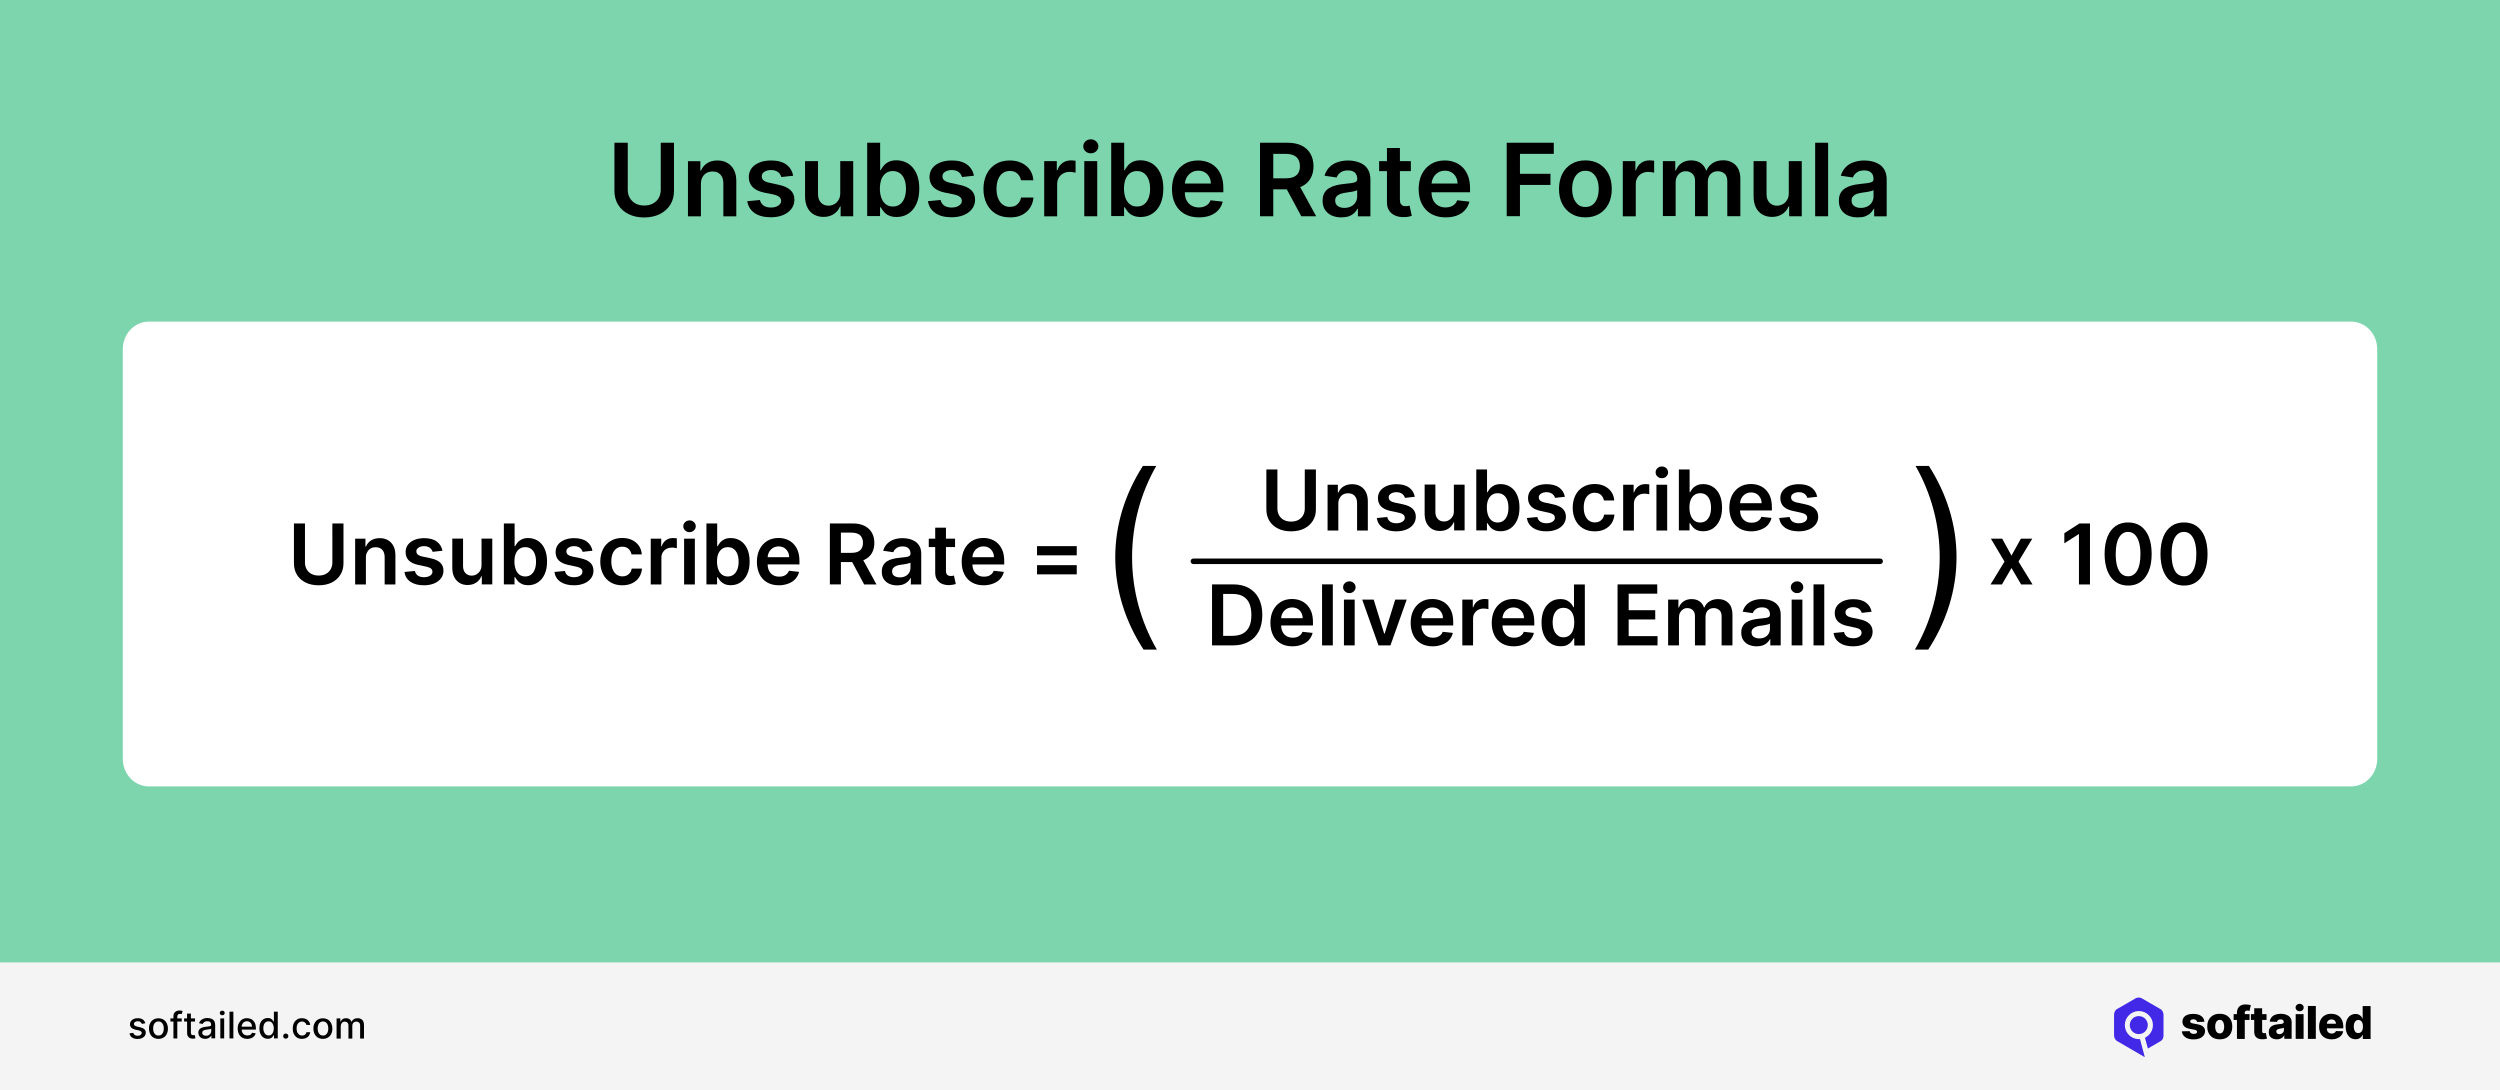 <?xml version="1.0" encoding="utf-8"?>
<!-- Generator: Adobe Illustrator 28.1.0, SVG Export Plug-In . SVG Version: 6.00 Build 0)  -->
<svg version="1.1" id="Layer_1" xmlns="http://www.w3.org/2000/svg" xmlns:xlink="http://www.w3.org/1999/xlink" x="0px" y="0px"
	 viewBox="0 0 2720 1185.9" style="enable-background:new 0 0 2720 1185.9;" xml:space="preserve">
<style type="text/css">
	.st0{fill:#7CD5AD;}
	.st1{fill:#F4F4F4;}
	.st2{fill-rule:evenodd;clip-rule:evenodd;fill:#4228E7;}
	.st3{fill:#FFFFFF;}
</style>
<g>
	<g>
		<g>
			<rect class="st0" width="2720" height="1185.9"/>
		</g>
	</g>
	<g>
		<g>
			<g>
				<rect y="1047.1" class="st1" width="2720" height="138.8"/>
			</g>
		</g>
		<g>
			<g>
				<g>
					<g>
						<path d="M158.1,1113.3l-3.8,0.7c-0.2-0.5-0.4-1-0.8-1.4s-0.8-0.8-1.4-1.1c-0.6-0.3-1.3-0.4-2.2-0.4c-1.2,0-2.2,0.3-3,0.8
							s-1.2,1.2-1.2,2.1c0,0.7,0.3,1.3,0.8,1.8c0.5,0.4,1.4,0.8,2.6,1.1l3.5,0.8c2,0.5,3.5,1.2,4.5,2.1c1,1,1.5,2.2,1.5,3.8
							c0,1.3-0.4,2.5-1.1,3.5c-0.8,1-1.8,1.8-3.1,2.4s-2.9,0.9-4.7,0.9c-2.4,0-4.4-0.5-6-1.6c-1.5-1-2.5-2.5-2.8-4.5l4.1-0.6
							c0.3,1.1,0.8,1.9,1.6,2.4s1.8,0.8,3.1,0.8c1.4,0,2.5-0.3,3.3-0.9s1.2-1.3,1.2-2.1c0-0.7-0.3-1.3-0.8-1.7
							c-0.5-0.5-1.3-0.8-2.3-1.1l-3.7-0.8c-2-0.5-3.5-1.2-4.5-2.2s-1.5-2.3-1.5-3.8c0-1.3,0.4-2.4,1.1-3.4c0.7-1,1.7-1.7,3-2.3
							s2.7-0.8,4.4-0.8c2.4,0,4.2,0.5,5.6,1.5C156.8,1110.3,157.7,1111.6,158.1,1113.3z"/>
					</g>
				</g>
				<g>
					<g>
						<path d="M172.4,1130.3c-2,0-3.8-0.5-5.4-1.4s-2.7-2.2-3.6-3.9c-0.8-1.7-1.3-3.7-1.3-5.9c0-2.3,0.4-4.2,1.3-5.9
							c0.8-1.7,2-3,3.6-3.9s3.3-1.4,5.4-1.4c2,0,3.8,0.5,5.4,1.4s2.7,2.3,3.6,3.9c0.8,1.7,1.3,3.7,1.3,5.9c0,2.3-0.4,4.2-1.3,5.9
							c-0.8,1.7-2,3-3.6,3.9S174.4,1130.3,172.4,1130.3z M172.4,1126.7c1.3,0,2.4-0.3,3.3-1.1c0.9-0.7,1.5-1.6,1.9-2.8
							s0.6-2.4,0.6-3.8s-0.2-2.7-0.6-3.8s-1.1-2.1-1.9-2.8c-0.9-0.7-2-1.1-3.3-1.1s-2.4,0.4-3.3,1.1c-0.9,0.7-1.5,1.6-1.9,2.8
							s-0.6,2.5-0.6,3.8c0,1.4,0.2,2.7,0.6,3.8c0.4,1.2,1.1,2.1,1.9,2.8S171.1,1126.7,172.4,1126.7z"/>
					</g>
				</g>
				<g>
					<g>
						<path d="M197.7,1108v3.4h-12.3v-3.4H197.7z M188.7,1129.8v-24.3c0-1.4,0.3-2.5,0.9-3.4s1.4-1.6,2.4-2s2.1-0.7,3.2-0.7
							c0.9,0,1.6,0.1,2.2,0.2c0.6,0.1,1.1,0.3,1.3,0.4l-1,3.4c-0.2-0.1-0.5-0.1-0.8-0.2s-0.7-0.1-1.1-0.1c-1,0-1.8,0.3-2.2,0.8
							s-0.7,1.2-0.7,2.2v23.8L188.7,1129.8L188.7,1129.8z"/>
					</g>
				</g>
				<g>
					<g>
						<path d="M212.2,1108v3.4h-11.9v-3.4H212.2z M203.5,1102.8h4.2v20.6c0,0.8,0.1,1.4,0.4,1.9s0.6,0.7,1,0.8s0.8,0.2,1.3,0.2
							c0.3,0,0.6,0,0.9-0.1c0.3,0,0.5-0.1,0.6-0.1l0.8,3.5c-0.2,0.1-0.6,0.2-1.1,0.3s-1,0.2-1.7,0.2c-1.1,0-2.2-0.2-3.1-0.6
							c-1-0.4-1.7-1.1-2.3-1.9c-0.6-0.9-0.9-2-0.9-3.3L203.5,1102.8L203.5,1102.8z"/>
					</g>
				</g>
				<g>
					<g>
						<path d="M223.3,1130.3c-1.4,0-2.6-0.3-3.8-0.8s-2-1.3-2.7-2.3c-0.6-1-1-2.2-1-3.6c0-1.2,0.2-2.2,0.7-3s1.1-1.4,1.9-1.9
							c0.8-0.5,1.7-0.8,2.7-1.1c1-0.2,2-0.4,3-0.5c1.3-0.2,2.4-0.3,3.2-0.4s1.4-0.3,1.8-0.5s0.6-0.6,0.6-1.1v-0.1
							c0-1.2-0.3-2.2-1-2.9s-1.7-1-3.1-1c-1.4,0-2.6,0.3-3.4,0.9c-0.8,0.6-1.4,1.3-1.7,2.1l-4-0.9c0.5-1.3,1.2-2.4,2.1-3.2
							c0.9-0.8,2-1.4,3.2-1.8s2.4-0.6,3.8-0.6c0.9,0,1.8,0.1,2.8,0.3s1.9,0.6,2.8,1.1c0.9,0.5,1.6,1.3,2.1,2.3s0.8,2.3,0.8,3.9v14.5
							H230v-3h-0.2c-0.3,0.5-0.7,1.1-1.2,1.6s-1.3,1-2.1,1.3C225.5,1130.1,224.5,1130.3,223.3,1130.3z M224.2,1126.9
							c1.2,0,2.2-0.2,3-0.7s1.5-1.1,1.9-1.8c0.4-0.8,0.7-1.6,0.7-2.4v-2.8c-0.2,0.2-0.4,0.3-0.9,0.4c-0.4,0.1-0.9,0.2-1.5,0.3
							s-1.1,0.2-1.6,0.2c-0.5,0.1-1,0.1-1.3,0.2c-0.8,0.1-1.6,0.3-2.3,0.5s-1.2,0.6-1.6,1.1c-0.4,0.5-0.6,1.1-0.6,1.8
							c0,1.1,0.4,1.8,1.2,2.4C222,1126.6,223,1126.9,224.2,1126.9z"/>
					</g>
				</g>
				<g>
					<g>
						<path d="M241.8,1104.6c-0.7,0-1.4-0.2-1.9-0.7s-0.8-1.1-0.8-1.8s0.3-1.3,0.8-1.8s1.2-0.7,1.9-0.7s1.4,0.2,1.9,0.7
							s0.8,1.1,0.8,1.8s-0.3,1.3-0.8,1.8S242.6,1104.6,241.8,1104.6z M239.7,1129.8V1108h4.2v21.8H239.7z"/>
					</g>
				</g>
				<g>
					<g>
						<path d="M253.9,1100.7v29.1h-4.2v-29.1H253.9z"/>
					</g>
				</g>
				<g>
					<g>
						<path d="M269,1130.3c-2.1,0-4-0.5-5.5-1.4s-2.7-2.2-3.6-3.9c-0.8-1.7-1.3-3.7-1.3-5.9s0.4-4.2,1.3-5.9s2-3,3.5-4
							s3.3-1.4,5.3-1.4c1.2,0,2.4,0.2,3.6,0.6s2.2,1,3.1,1.9s1.6,2,2.2,3.4c0.5,1.4,0.8,3.1,0.8,5v1.5H261v-3.2h13.2
							c0-1.1-0.2-2.1-0.7-3s-1.1-1.6-1.9-2.1s-1.8-0.8-2.9-0.8c-1.2,0-2.2,0.3-3.1,0.9s-1.6,1.3-2,2.3c-0.5,0.9-0.7,1.9-0.7,3v2.5
							c0,1.5,0.3,2.7,0.8,3.7s1.2,1.8,2.2,2.3c0.9,0.5,2,0.8,3.3,0.8c0.8,0,1.5-0.1,2.2-0.3s1.2-0.6,1.7-1c0.5-0.5,0.9-1,1.1-1.7
							l4,0.7c-0.3,1.2-0.9,2.2-1.7,3.1c-0.8,0.9-1.9,1.6-3.1,2.1C272,1130,270.6,1130.3,269,1130.3z"/>
					</g>
				</g>
				<g>
					<g>
						<path d="M291.3,1130.2c-1.8,0-3.3-0.5-4.7-1.4c-1.4-0.9-2.5-2.2-3.2-3.9c-0.8-1.7-1.2-3.7-1.2-6.1s0.4-4.4,1.2-6.1
							c0.8-1.7,1.9-3,3.3-3.8c1.4-0.9,2.9-1.3,4.7-1.3c1.4,0,2.4,0.2,3.3,0.7c0.8,0.5,1.5,1,1.9,1.6c0.5,0.6,0.8,1.1,1.1,1.6h0.3
							v-10.8h4.2v29.1h-4.1v-3.4h-0.4c-0.3,0.5-0.6,1-1.1,1.6s-1.1,1.1-2,1.6C293.7,1130,292.6,1130.2,291.3,1130.2z M292.2,1126.6
							c1.2,0,2.3-0.3,3.1-1s1.5-1.6,1.9-2.7c0.4-1.2,0.7-2.5,0.7-4s-0.2-2.8-0.7-4c-0.4-1.1-1.1-2-1.9-2.7c-0.8-0.6-1.9-1-3.1-1
							c-1.3,0-2.3,0.3-3.2,1c-0.9,0.7-1.5,1.6-1.9,2.7s-0.6,2.4-0.6,3.9s0.2,2.8,0.7,3.9c0.4,1.2,1.1,2.1,1.9,2.8
							S290.9,1126.6,292.2,1126.6z"/>
					</g>
				</g>
				<g>
					<g>
						<path d="M310.9,1130.1c-0.8,0-1.4-0.3-2-0.8s-0.8-1.2-0.8-2s0.3-1.4,0.8-2s1.2-0.8,2-0.8s1.4,0.3,2,0.8s0.8,1.2,0.8,2
							c0,0.5-0.1,1-0.4,1.4s-0.6,0.8-1,1S311.4,1130.1,310.9,1130.1z"/>
					</g>
				</g>
				<g>
					<g>
						<path d="M328.6,1130.3c-2.1,0-3.9-0.5-5.4-1.4c-1.5-1-2.7-2.3-3.5-4s-1.2-3.6-1.2-5.8s0.4-4.2,1.2-5.9c0.8-1.7,2-3,3.5-4
							s3.3-1.4,5.4-1.4c1.7,0,3.1,0.3,4.4,0.9s2.3,1.5,3.1,2.6c0.8,1.1,1.3,2.4,1.4,3.8h-4.1c-0.2-1-0.7-1.9-1.6-2.6
							c-0.8-0.7-1.9-1.1-3.2-1.1c-1.2,0-2.2,0.3-3.1,0.9s-1.6,1.5-2.1,2.6s-0.7,2.5-0.7,4c0,1.6,0.2,3,0.7,4.1
							c0.5,1.2,1.2,2.1,2.1,2.7s1.9,1,3.1,1c0.8,0,1.5-0.2,2.2-0.4c0.7-0.3,1.2-0.7,1.7-1.3s0.8-1.2,0.9-2h4.1
							c-0.2,1.4-0.6,2.7-1.4,3.8s-1.8,2-3.1,2.6C331.9,1129.9,330.3,1130.3,328.6,1130.3z"/>
					</g>
				</g>
				<g>
					<g>
						<path d="M351.3,1130.3c-2,0-3.8-0.5-5.4-1.4c-1.5-0.9-2.7-2.2-3.6-3.9c-0.8-1.7-1.3-3.7-1.3-5.9c0-2.3,0.4-4.2,1.3-5.9
							c0.8-1.7,2-3,3.6-3.9c1.5-0.9,3.3-1.4,5.4-1.4c2,0,3.8,0.5,5.4,1.4s2.7,2.3,3.6,3.9c0.8,1.7,1.3,3.7,1.3,5.9
							c0,2.3-0.4,4.2-1.3,5.9c-0.8,1.7-2,3-3.6,3.9S353.4,1130.3,351.3,1130.3z M351.4,1126.7c1.3,0,2.4-0.3,3.3-1.1
							s1.5-1.6,1.9-2.8s0.6-2.4,0.6-3.8s-0.2-2.7-0.6-3.8c-0.4-1.2-1.1-2.1-1.9-2.8c-0.9-0.7-2-1.1-3.3-1.1s-2.4,0.4-3.3,1.1
							s-1.5,1.6-1.9,2.8s-0.6,2.5-0.6,3.8c0,1.4,0.2,2.7,0.6,3.8c0.4,1.2,1.1,2.1,1.9,2.8C348.9,1126.3,350,1126.7,351.4,1126.7z"/>
					</g>
				</g>
				<g>
					<g>
						<path d="M366.2,1129.8V1108h4.1v3.6h0.3c0.5-1.2,1.2-2.1,2.2-2.8s2.3-1,3.7-1c1.5,0,2.7,0.3,3.7,1s1.7,1.6,2.2,2.8h0.2
							c0.5-1.2,1.3-2.1,2.5-2.8c1.1-0.7,2.5-1,4.1-1c2,0,3.6,0.6,4.9,1.9c1.3,1.2,1.9,3.1,1.9,5.6v14.6h-4.2v-14.2
							c0-1.5-0.4-2.5-1.2-3.2c-0.8-0.7-1.8-1-2.9-1c-1.4,0-2.5,0.4-3.2,1.3c-0.8,0.8-1.2,1.9-1.2,3.3v13.9h-4.2v-14.5
							c0-1.2-0.4-2.1-1.1-2.9c-0.7-0.7-1.7-1.1-2.9-1.1c-0.8,0-1.5,0.2-2.2,0.6s-1.2,1-1.6,1.8s-0.6,1.6-0.6,2.6v13.5h-4.5
							L366.2,1129.8L366.2,1129.8z"/>
					</g>
				</g>
			</g>
			<g>
				<g>
					<g>
						<g>
							<path d="M2398.4,1111.7l-7.9,0.2c-0.1-0.6-0.3-1.1-0.7-1.5s-0.8-0.8-1.4-1c-0.6-0.3-1.2-0.4-2-0.4c-1,0-1.8,0.2-2.5,0.6
								s-1,0.9-1,1.6c0,0.5,0.2,1,0.6,1.4c0.4,0.4,1.2,0.7,2.4,0.9l5.2,1c2.7,0.5,4.7,1.4,6,2.6s2,2.8,2,4.7c0,1.8-0.6,3.4-1.6,4.8
								c-1.1,1.4-2.5,2.4-4.4,3.2c-1.9,0.7-4,1.1-6.4,1.1c-3.8,0-6.9-0.8-9.1-2.4c-2.2-1.6-3.5-3.7-3.8-6.4l8.5-0.2
								c0.2,1,0.7,1.7,1.5,2.2s1.8,0.8,3,0.8c1.1,0,2-0.2,2.7-0.6s1-1,1-1.6s-0.3-1.1-0.8-1.5s-1.3-0.7-2.5-0.9l-4.7-0.9
								c-2.7-0.5-4.7-1.4-6-2.7s-2-3-2-5.1c0-1.8,0.5-3.3,1.4-4.6c1-1.3,2.3-2.3,4.1-2.9c1.8-0.7,3.9-1,6.3-1c3.6,0,6.5,0.8,8.6,2.3
								C2397,1106.9,2398.2,1109,2398.4,1111.7"/>
						</g>
					</g>
					<g>
						<g>
							<path d="M2415.1,1130.8c-2.8,0-5.2-0.6-7.3-1.7c-2-1.2-3.6-2.8-4.7-4.9c-1.1-2.1-1.6-4.5-1.6-7.3s0.5-5.2,1.6-7.3
								s2.7-3.7,4.7-4.9s4.5-1.7,7.3-1.7s5.2,0.6,7.3,1.7c2,1.2,3.6,2.8,4.7,4.9c1.1,2.1,1.6,4.5,1.6,7.3s-0.5,5.2-1.6,7.3
								s-2.6,3.7-4.7,4.9C2420.3,1130.3,2417.9,1130.8,2415.1,1130.8 M2415.1,1124.4c1,0,1.9-0.3,2.6-0.9c0.7-0.6,1.3-1.5,1.6-2.6
								c0.4-1.1,0.6-2.4,0.6-3.9s-0.2-2.8-0.6-3.9c-0.4-1.1-0.9-2-1.6-2.6c-0.7-0.6-1.6-0.9-2.6-0.9c-1.1,0-2,0.3-2.7,0.9
								s-1.3,1.5-1.7,2.6s-0.6,2.4-0.6,3.9s0.2,2.8,0.6,3.9c0.4,1.1,0.9,2,1.7,2.6C2413.2,1124.1,2414.1,1124.4,2415.1,1124.4"/>
						</g>
					</g>
					<g>
						<g>
							<path d="M2447.5,1109.7h-17.3v-6.3h17.3V1109.7z M2433.8,1130.3v-28.2c0-2.1,0.4-3.8,1.2-5.2s1.9-2.4,3.3-3.1
								c1.4-0.7,3-1,4.8-1c1.2,0,2.3,0.1,3.4,0.3c1.1,0.2,1.8,0.3,2.4,0.5l-1.4,6.3c-0.3-0.1-0.7-0.2-1.2-0.3
								c-0.4-0.1-0.9-0.1-1.3-0.1c-1,0-1.7,0.2-2.1,0.7c-0.4,0.4-0.6,1-0.6,1.8v28.4L2433.8,1130.3L2433.8,1130.3z"/>
						</g>
					</g>
					<g>
						<g>
							<path d="M2466,1109.7h-17v-6.3h17V1109.7z M2452.6,1097h8.6v24.9c0,0.5,0.1,1,0.2,1.3c0.2,0.3,0.4,0.5,0.8,0.7
								c0.3,0.1,0.7,0.2,1.2,0.2c0.3,0,0.7,0,1-0.1c0.4-0.1,0.7-0.1,0.8-0.2l1.3,6.2c-0.4,0.1-1,0.3-1.7,0.4
								c-0.7,0.2-1.6,0.3-2.6,0.3c-2,0.1-3.7-0.1-5.2-0.7c-1.4-0.6-2.5-1.5-3.3-2.7c-0.7-1.2-1.1-2.7-1.1-4.5V1097z"/>
						</g>
					</g>
					<g>
						<g>
							<path d="M2477.2,1130.8c-1.7,0-3.2-0.3-4.6-0.9c-1.3-0.6-2.4-1.5-3.1-2.6c-0.8-1.2-1.1-2.7-1.1-4.4c0-1.5,0.3-2.8,0.8-3.8
								s1.2-1.9,2.2-2.5c0.9-0.6,2-1.1,3.2-1.5c1.2-0.3,2.5-0.6,3.8-0.7c1.5-0.1,2.8-0.3,3.7-0.4c0.9-0.2,1.6-0.4,2-0.7
								s0.6-0.7,0.6-1.3v-0.1c0-0.9-0.3-1.6-0.9-2.1s-1.5-0.7-2.5-0.7c-1.1,0-2,0.2-2.7,0.7s-1.1,1.2-1.3,2l-7.9-0.3
								c0.2-1.6,0.8-3.1,1.8-4.4s2.3-2.3,4-3s3.8-1.1,6.2-1.1c1.7,0,3.3,0.2,4.7,0.6s2.7,1,3.8,1.7c1.1,0.8,1.9,1.7,2.5,2.8
								s0.9,2.4,0.9,3.8v18.3h-8v-3.7h-0.2c-0.5,0.9-1.1,1.7-1.8,2.3s-1.6,1.1-2.6,1.4C2479.6,1130.6,2478.5,1130.8,2477.2,1130.8
								 M2479.9,1125.2c0.9,0,1.7-0.2,2.5-0.6c0.7-0.4,1.3-0.9,1.8-1.5c0.4-0.7,0.7-1.4,0.7-2.3v-2.6c-0.2,0.1-0.5,0.2-0.9,0.3
								c-0.3,0.1-0.7,0.2-1.1,0.3s-0.8,0.2-1.3,0.2c-0.4,0.1-0.8,0.1-1.2,0.2c-0.8,0.1-1.5,0.3-2.1,0.6s-1,0.6-1.3,1
								s-0.4,0.9-0.4,1.5c0,0.9,0.3,1.6,0.9,2C2478.1,1124.9,2478.9,1125.2,2479.9,1125.2"/>
						</g>
					</g>
					<g>
						<g>
							<path d="M2497.7,1103.4h8.6v26.9h-8.6V1103.4z M2502,1100.3c-1.2,0-2.2-0.4-3.1-1.2c-0.9-0.8-1.3-1.8-1.3-2.9
								s0.4-2.1,1.3-2.9c0.9-0.8,1.9-1.2,3.1-1.2c1.2,0,2.2,0.4,3.1,1.2c0.9,0.8,1.3,1.7,1.3,2.9c0,1.1-0.4,2.1-1.3,2.9
								C2504.3,1099.9,2503.2,1100.3,2502,1100.3"/>
						</g>
					</g>
					<g>
						<g>
							<rect x="2511" y="1094.5" width="8.6" height="35.8"/>
						</g>
					</g>
					<g>
						<g>
							<path d="M2536.8,1130.8c-2.8,0-5.2-0.6-7.3-1.7c-2-1.1-3.6-2.7-4.7-4.8c-1.1-2.1-1.6-4.5-1.6-7.4c0-2.8,0.5-5.2,1.6-7.3
								s2.6-3.7,4.6-4.9s4.3-1.7,7.1-1.7c1.9,0,3.7,0.3,5.2,0.9c1.6,0.6,3,1.5,4.1,2.6c1.2,1.2,2.1,2.6,2.7,4.3c0.6,1.7,1,3.7,1,5.9
								v2.1h-23.4v-5h15.4c0-0.9-0.2-1.7-0.6-2.4c-0.4-0.7-1-1.3-1.7-1.7s-1.6-0.6-2.5-0.6c-1,0-1.8,0.2-2.6,0.6s-1.4,1-1.8,1.7
								c-0.4,0.7-0.7,1.5-0.7,2.5v5.1c0,1.1,0.2,2.1,0.6,2.9c0.4,0.8,1,1.5,1.8,1.9c0.8,0.5,1.7,0.7,2.8,0.7c0.8,0,1.4-0.1,2.1-0.3
								c0.6-0.2,1.1-0.5,1.6-0.9c0.4-0.4,0.8-0.9,1-1.5l7.9,0.2c-0.3,1.8-1,3.3-2.2,4.6c-1.1,1.3-2.5,2.3-4.3,3
								C2541.2,1130.5,2539.1,1130.8,2536.8,1130.8"/>
						</g>
					</g>
					<g>
						<g>
							<path d="M2562.9,1130.7c-2,0-3.8-0.5-5.4-1.5c-1.6-1-2.9-2.6-3.9-4.6c-1-2.1-1.5-4.6-1.5-7.6c0-3.2,0.5-5.8,1.5-7.8
								s2.3-3.6,3.9-4.5c1.6-1,3.4-1.5,5.3-1.5c1.4,0,2.6,0.2,3.6,0.7s1.8,1.1,2.5,1.9s1.1,1.5,1.5,2.4h0.2v-13.6h8.6v35.8h-8.5
								v-4.4h-0.3c-0.4,0.8-0.9,1.6-1.5,2.3c-0.7,0.7-1.5,1.3-2.5,1.7C2565.5,1130.5,2564.3,1130.7,2562.9,1130.7 M2565.9,1124
								c1,0,1.9-0.3,2.7-0.9c0.7-0.6,1.3-1.4,1.7-2.5s0.6-2.3,0.6-3.8s-0.2-2.7-0.6-3.8c-0.4-1.1-1-1.9-1.7-2.4
								c-0.7-0.6-1.6-0.9-2.7-0.9c-1.1,0-2,0.3-2.7,0.9s-1.3,1.4-1.7,2.5s-0.6,2.3-0.6,3.8s0.2,2.7,0.6,3.8c0.4,1.1,0.9,1.9,1.7,2.5
								C2563.9,1123.8,2564.8,1124,2565.9,1124"/>
						</g>
					</g>
				</g>
			</g>
			<g>
				<g>
					<g>
						<path class="st2" d="M2353.9,1126.8v-11.4l0,0V1104l0,0c0-1.3-0.4-2.5-1-3.6v-0.1c-0.6-1.1-1.5-2-2.6-2.6h-0.1l-19.7-11.4l0,0
							c-1.1-0.7-2.4-1-3.6-1c-1.3,0-2.5,0.3-3.6,1l0,0l-9.8,5.7l0,0l-9.9,5.7h-0.1c-1.1,0.6-2,1.6-2.5,2.6v0.1
							c-0.6,1.1-0.9,2.3-0.9,3.5v11.4l0,0v11.4l0,0c0,1.3,0.4,2.5,1,3.6s1.6,2,2.6,2.6h0.1l9.8,5.7l0,0l19.1,11.1c0,0,0,0,0.1,0
							c0.3,0.1,0.5,0.2,0.7,0.3l-5.2-19.5c-0.4,0-0.8,0.1-1.2,0.1c-4.2,0-8-1.7-10.8-4.5s-4.5-6.6-4.5-10.8s1.7-8,4.5-10.8
							s6.6-4.5,10.8-4.5s8,1.7,10.8,4.5s4.5,6.6,4.5,10.8s-1.7,8-4.5,10.8c-1.2,1.2-2.7,2.2-4.2,3l3.2,11.7l13.6-7.9
							c1.1-0.6,2-1.6,2.6-2.6C2353.6,1129.2,2353.9,1128,2353.9,1126.8"/>
					</g>
				</g>
				<g>
					<g>
						<circle class="st2" cx="2327" cy="1115.3" r="9.8"/>
					</g>
				</g>
			</g>
		</g>
	</g>
	<g>
		<g>
			<path d="M718.8,155.3h14.5v52.3c0,5.7-1.3,10.8-4,15.1c-2.7,4.3-6.5,7.7-11.3,10.2c-4.9,2.4-10.6,3.7-17.1,3.7
				c-6.5,0-12.2-1.2-17.1-3.7c-4.9-2.4-8.6-5.8-11.3-10.2c-2.7-4.3-4-9.4-4-15.1v-52.3h14.5v51.1c0,3.3,0.7,6.3,2.2,8.9
				c1.5,2.6,3.5,4.6,6.2,6.1c2.7,1.5,5.9,2.2,9.5,2.2s6.9-0.7,9.6-2.2c2.7-1.5,4.8-3.5,6.2-6.1c1.5-2.6,2.2-5.6,2.2-8.9V155.3z"/>
		</g>
		<g>
			<path d="M762.6,200.2v35.2h-14.1v-60H762v10.2h0.7c1.4-3.4,3.6-6,6.6-8c3-2,6.8-3,11.3-3c4.1,0,7.8,0.9,10.8,2.7
				c3.1,1.8,5.5,4.3,7.2,7.7c1.7,3.4,2.5,7.4,2.5,12.2v38.2H787v-36c0-4-1-7.1-3.1-9.4s-4.9-3.4-8.6-3.4c-2.5,0-4.7,0.5-6.6,1.6
				c-1.9,1.1-3.4,2.6-4.5,4.7C763.2,194.8,762.6,197.3,762.6,200.2z"/>
		</g>
		<g>
			<path d="M863,191.2l-12.9,1.4c-0.4-1.3-1-2.5-1.9-3.7c-0.9-1.1-2.1-2.1-3.6-2.8c-1.5-0.7-3.4-1.1-5.5-1.1c-2.9,0-5.4,0.6-7.4,1.9
				c-2,1.3-3,2.9-2.9,5c0,1.7,0.6,3.2,1.9,4.3c1.3,1.1,3.5,2,6.5,2.7l10.2,2.2c5.7,1.2,9.9,3.2,12.7,5.8s4.2,6.1,4.2,10.4
				c0,3.8-1.1,7.1-3.3,10c-2.2,2.9-5.2,5.1-9,6.7c-3.9,1.6-8.3,2.4-13.3,2.4c-7.3,0-13.3-1.5-17.7-4.6c-4.5-3.1-7.1-7.4-8-12.9
				l13.8-1.3c0.6,2.7,2,4.8,4,6.1c2,1.4,4.7,2.1,7.9,2.1c3.4,0,6.1-0.7,8.1-2.1c2-1.4,3.1-3.1,3.1-5.1c0-1.7-0.7-3.1-2-4.3
				c-1.3-1.1-3.4-2-6.1-2.6l-10.2-2.1c-5.8-1.2-10-3.2-12.8-6.1c-2.8-2.9-4.1-6.5-4.1-10.8c0-3.7,1-6.9,3-9.6c2-2.7,4.9-4.8,8.6-6.3
				c3.7-1.5,7.9-2.2,12.7-2.2c7,0,12.6,1.5,16.6,4.5C859.5,182,862,186.1,863,191.2z"/>
		</g>
		<g>
			<path d="M914.2,210.1v-34.8h14.1v60h-13.7v-10.7H914c-1.4,3.4-3.6,6.1-6.7,8.2c-3.1,2.1-6.9,3.2-11.4,3.2
				c-3.9,0-7.4-0.9-10.4-2.6s-5.4-4.3-7.1-7.7c-1.7-3.4-2.5-7.5-2.5-12.2v-38.2h14.1v36c0,3.8,1,6.8,3.1,9.1
				c2.1,2.2,4.8,3.4,8.2,3.4c2.1,0,4.1-0.5,6.1-1.5s3.6-2.5,4.8-4.6C913.6,215.7,914.2,213.2,914.2,210.1z"/>
		</g>
		<g>
			<path d="M943.5,235.3v-80h14.1v29.9h0.6c0.7-1.5,1.8-3,3.1-4.7c1.3-1.7,3.1-3.1,5.4-4.3c2.3-1.2,5.2-1.8,8.7-1.8
				c4.6,0,8.8,1.2,12.6,3.5c3.7,2.4,6.7,5.8,8.9,10.4c2.2,4.6,3.3,10.2,3.3,16.9c0,6.6-1.1,12.2-3.2,16.8c-2.2,4.6-5.1,8.1-8.8,10.5
				c-3.7,2.4-7.9,3.6-12.7,3.6c-3.4,0-6.3-0.6-8.6-1.7s-4.1-2.5-5.4-4.2c-1.4-1.6-2.4-3.2-3.2-4.6h-0.8v9.5H943.5z M957.3,205.3
				c0,3.9,0.6,7.3,1.7,10.2c1.1,2.9,2.7,5.2,4.8,6.8c2.1,1.6,4.6,2.4,7.6,2.4c3.1,0,5.7-0.8,7.9-2.5s3.7-4,4.8-6.9
				c1.1-2.9,1.6-6.3,1.6-10c0-3.7-0.5-7-1.6-9.9c-1.1-2.9-2.7-5.2-4.8-6.8s-4.7-2.5-7.9-2.5c-3,0-5.6,0.8-7.7,2.4
				c-2.1,1.6-3.7,3.8-4.8,6.7C957.9,198.1,957.3,201.5,957.3,205.3z"/>
		</g>
		<g>
			<path d="M1059.6,191.2l-12.9,1.4c-0.4-1.3-1-2.5-1.9-3.7c-0.9-1.1-2.1-2.1-3.6-2.8c-1.5-0.7-3.4-1.1-5.5-1.1
				c-2.9,0-5.4,0.6-7.4,1.9c-2,1.3-3,2.9-2.9,5c0,1.7,0.6,3.2,1.9,4.3c1.3,1.1,3.5,2,6.5,2.7l10.2,2.2c5.7,1.2,9.9,3.2,12.7,5.8
				s4.2,6.1,4.2,10.4c0,3.8-1.1,7.1-3.3,10c-2.2,2.9-5.2,5.1-9,6.7c-3.9,1.6-8.3,2.4-13.3,2.4c-7.3,0-13.3-1.5-17.7-4.6
				c-4.5-3.1-7.1-7.4-8-12.9l13.8-1.3c0.6,2.7,2,4.8,4,6.1c2,1.4,4.7,2.1,7.9,2.1c3.4,0,6.1-0.7,8.1-2.1c2-1.4,3.1-3.1,3.1-5.1
				c0-1.7-0.7-3.1-2-4.3c-1.3-1.1-3.4-2-6.1-2.6l-10.2-2.1c-5.8-1.2-10-3.2-12.8-6.1c-2.8-2.9-4.1-6.5-4.1-10.8c0-3.7,1-6.9,3-9.6
				c2-2.7,4.9-4.8,8.6-6.3c3.7-1.5,7.9-2.2,12.7-2.2c7,0,12.6,1.5,16.6,4.5C1056.1,182,1058.7,186.1,1059.6,191.2z"/>
		</g>
		<g>
			<path d="M1098.8,236.5c-6,0-11.1-1.3-15.4-3.9c-4.3-2.6-7.6-6.3-9.9-10.9s-3.5-10-3.5-16.1c0-6.1,1.2-11.5,3.5-16.2
				c2.3-4.7,5.7-8.3,9.9-10.9s9.4-3.9,15.2-3.9c4.9,0,9.2,0.9,12.9,2.7c3.8,1.8,6.8,4.3,9,7.5s3.5,7,3.8,11.3h-13.5
				c-0.5-2.9-1.8-5.3-3.9-7.2c-2-1.9-4.8-2.9-8.2-2.9c-2.9,0-5.4,0.8-7.6,2.3c-2.2,1.5-3.9,3.8-5.1,6.7s-1.8,6.4-1.8,10.4
				c0,4.1,0.6,7.6,1.8,10.5s2.9,5.2,5.1,6.8c2.2,1.6,4.7,2.4,7.7,2.4c2.1,0,4-0.4,5.6-1.2c1.7-0.8,3-1.9,4.2-3.5
				c1.1-1.5,1.9-3.3,2.3-5.5h13.5c-0.3,4.2-1.6,8-3.8,11.3c-2.2,3.3-5.1,5.8-8.8,7.7S1103.8,236.5,1098.8,236.5z"/>
		</g>
		<g>
			<path d="M1136.1,235.3v-60h13.7v10h0.6c1.1-3.5,3-6.1,5.6-8c2.7-1.9,5.7-2.8,9.2-2.8c0.8,0,1.7,0,2.6,0.1c1,0.1,1.8,0.2,2.4,0.3
				v13c-0.6-0.2-1.5-0.4-2.8-0.6c-1.3-0.2-2.5-0.3-3.7-0.3c-2.6,0-4.9,0.6-6.9,1.7c-2,1.1-3.7,2.6-4.8,4.6s-1.8,4.2-1.8,6.8v35.3
				H1136.1z"/>
		</g>
		<g>
			<path d="M1186.8,166.8c-2.2,0-4.2-0.7-5.8-2.2c-1.6-1.5-2.4-3.3-2.4-5.4c0-2.1,0.8-4,2.4-5.4c1.6-1.5,3.5-2.2,5.8-2.2
				c2.3,0,4.2,0.7,5.8,2.2c1.6,1.5,2.4,3.3,2.4,5.4c0,2.1-0.8,3.9-2.4,5.4C1191,166.1,1189.1,166.8,1186.8,166.8z M1179.7,235.3v-60
				h14.1v60H1179.7z"/>
		</g>
		<g>
			<path d="M1209,235.3v-80h14.1v29.9h0.6c0.7-1.5,1.8-3,3.1-4.7c1.3-1.7,3.1-3.1,5.4-4.3c2.3-1.2,5.2-1.8,8.7-1.8
				c4.6,0,8.8,1.2,12.6,3.5c3.7,2.4,6.7,5.8,8.9,10.4c2.2,4.6,3.3,10.2,3.3,16.9c0,6.6-1.1,12.2-3.2,16.8s-5.1,8.1-8.8,10.5
				s-7.9,3.6-12.7,3.6c-3.4,0-6.3-0.6-8.6-1.7s-4.1-2.5-5.4-4.2c-1.4-1.6-2.4-3.2-3.2-4.6h-0.8v9.5H1209z M1222.9,205.3
				c0,3.9,0.6,7.3,1.7,10.2c1.1,2.9,2.7,5.2,4.8,6.8c2.1,1.6,4.6,2.4,7.6,2.4c3.1,0,5.7-0.8,7.9-2.5s3.7-4,4.8-6.9s1.6-6.3,1.6-10
				c0-3.7-0.5-7-1.6-9.9s-2.7-5.2-4.8-6.8s-4.7-2.5-7.9-2.5c-3,0-5.6,0.8-7.7,2.4c-2.1,1.6-3.7,3.8-4.8,6.7
				C1223.4,198.1,1222.9,201.5,1222.9,205.3z"/>
		</g>
		<g>
			<path d="M1304.3,236.5c-6,0-11.2-1.3-15.6-3.8c-4.4-2.5-7.7-6.1-10.1-10.7c-2.3-4.6-3.5-10.1-3.5-16.3c0-6.2,1.2-11.6,3.5-16.3
				c2.4-4.7,5.7-8.3,9.9-10.9s9.2-3.9,15-3.9c3.7,0,7.2,0.6,10.5,1.8c3.3,1.2,6.2,3,8.8,5.5c2.5,2.5,4.5,5.6,6,9.4
				c1.5,3.8,2.2,8.4,2.2,13.6v4.3h-49.2v-9.5h35.6c0-2.7-0.6-5.1-1.8-7.2c-1.1-2.1-2.7-3.8-4.8-5c-2-1.2-4.4-1.8-7.1-1.8
				c-2.9,0-5.4,0.7-7.6,2.1c-2.2,1.4-3.9,3.2-5.1,5.5c-1.2,2.3-1.8,4.7-1.9,7.4v8.3c0,3.5,0.6,6.5,1.9,9c1.3,2.5,3.1,4.4,5.4,5.7
				c2.3,1.3,5,2,8,2c2.1,0,3.9-0.3,5.6-0.9s3.1-1.5,4.3-2.6c1.2-1.1,2.1-2.6,2.8-4.3l13.2,1.5c-0.8,3.5-2.4,6.5-4.7,9.1
				c-2.3,2.6-5.3,4.6-8.9,6S1309,236.5,1304.3,236.5z"/>
		</g>
		<g>
			<path d="M1370.9,235.3v-80h30c6.1,0,11.3,1.1,15.5,3.2c4.2,2.1,7.3,5.1,9.5,9c2.1,3.8,3.2,8.3,3.2,13.4c0,5.1-1.1,9.6-3.3,13.3
				c-2.2,3.8-5.4,6.7-9.6,8.7c-4.2,2-9.4,3.1-15.5,3.1h-21.4v-12h19.4c3.6,0,6.5-0.5,8.8-1.5c2.3-1,4-2.5,5.1-4.4
				c1.1-1.9,1.7-4.3,1.7-7.2c0-2.8-0.6-5.3-1.7-7.3c-1.1-2-2.8-3.6-5.1-4.6s-5.2-1.6-8.9-1.6h-13.3v67.9H1370.9z M1412.2,199.1
				l19.8,36.2h-16.2l-19.5-36.2H1412.2z"/>
		</g>
		<g>
			<path d="M1459.1,236.5c-3.8,0-7.2-0.7-10.3-2.1c-3-1.4-5.4-3.4-7.2-6.1c-1.8-2.7-2.6-6-2.6-9.9c0-3.4,0.6-6.2,1.9-8.4
				c1.2-2.2,3-4,5.1-5.3c2.2-1.3,4.6-2.3,7.3-3c2.7-0.7,5.5-1.2,8.5-1.5c3.5-0.4,6.4-0.7,8.6-1c2.2-0.3,3.8-0.8,4.8-1.4
				c1-0.6,1.5-1.6,1.5-3v-0.2c0-2.9-0.9-5.2-2.6-6.8c-1.7-1.6-4.3-2.4-7.5-2.4c-3.5,0-6.2,0.8-8.2,2.3c-2,1.5-3.4,3.3-4.1,5.4
				l-13.2-1.9c1-3.6,2.8-6.7,5.2-9.2c2.4-2.5,5.3-4.3,8.8-5.5c3.5-1.2,7.3-1.9,11.5-1.9c2.9,0,5.8,0.3,8.6,1
				c2.9,0.7,5.5,1.8,7.9,3.3c2.4,1.5,4.3,3.7,5.7,6.3s2.2,6,2.2,10v40.2h-13.6v-8.2h-0.5c-0.9,1.7-2.1,3.2-3.6,4.7
				c-1.6,1.4-3.5,2.6-5.8,3.5C1464.9,236.1,1462.2,236.5,1459.1,236.5z M1462.7,226.2c2.8,0,5.3-0.6,7.4-1.7
				c2.1-1.1,3.7-2.6,4.8-4.5s1.7-3.9,1.7-6.1v-7.1c-0.4,0.4-1.2,0.7-2.2,1s-2.2,0.6-3.5,0.8c-1.3,0.2-2.6,0.4-3.9,0.6
				c-1.3,0.2-2.4,0.3-3.3,0.5c-2.1,0.3-4,0.8-5.7,1.4c-1.7,0.7-3,1.6-3.9,2.7c-1,1.2-1.4,2.7-1.4,4.5c0,2.6,0.9,4.6,2.9,5.9
				C1457.4,225.5,1459.8,226.2,1462.7,226.2z"/>
		</g>
		<g>
			<path d="M1535,175.3v10.9h-34.5v-10.9H1535z M1509,161h14.1v56.3c0,1.9,0.3,3.4,0.9,4.4c0.6,1,1.4,1.7,2.3,2.1
				c1,0.4,2,0.5,3.2,0.5c0.9,0,1.7-0.1,2.4-0.2c0.7-0.1,1.3-0.2,1.7-0.4l2.4,11.1c-0.8,0.3-1.8,0.5-3.2,0.9
				c-1.4,0.3-3.1,0.5-5.1,0.5c-3.5,0.1-6.7-0.4-9.6-1.6c-2.8-1.2-5.1-3-6.7-5.5c-1.7-2.5-2.5-5.6-2.4-9.4V161z"/>
		</g>
		<g>
			<path d="M1572.7,236.5c-6,0-11.2-1.3-15.6-3.8c-4.4-2.5-7.7-6.1-10.1-10.7c-2.3-4.6-3.5-10.1-3.5-16.3c0-6.2,1.2-11.6,3.5-16.3
				c2.4-4.7,5.7-8.3,9.9-10.9s9.2-3.9,15-3.9c3.7,0,7.2,0.6,10.5,1.8c3.3,1.2,6.2,3,8.8,5.5c2.5,2.5,4.5,5.6,6,9.4
				c1.5,3.8,2.2,8.4,2.2,13.6v4.3h-49.2v-9.5h35.6c0-2.7-0.6-5.1-1.8-7.2c-1.1-2.1-2.7-3.8-4.8-5c-2-1.2-4.4-1.8-7.1-1.8
				c-2.9,0-5.4,0.7-7.6,2.1c-2.2,1.4-3.9,3.2-5.1,5.5c-1.2,2.3-1.8,4.7-1.9,7.4v8.3c0,3.5,0.6,6.5,1.9,9c1.3,2.5,3.1,4.4,5.4,5.7
				c2.3,1.3,5,2,8,2c2.1,0,3.9-0.3,5.6-0.9s3.1-1.5,4.3-2.6c1.2-1.1,2.1-2.6,2.8-4.3l13.2,1.5c-0.8,3.5-2.4,6.5-4.7,9.1
				c-2.3,2.6-5.3,4.6-8.9,6S1577.4,236.5,1572.7,236.5z"/>
		</g>
		<g>
			<path d="M1639.3,235.3v-80h51.2v12.1h-36.8v21.7h33.2v12.1h-33.2v34H1639.3z"/>
		</g>
		<g>
			<path d="M1724.9,236.5c-5.9,0-10.9-1.3-15.2-3.9s-7.6-6.2-10-10.8c-2.4-4.6-3.5-10.1-3.5-16.2c0-6.2,1.2-11.6,3.5-16.3
				c2.4-4.7,5.7-8.3,10-10.9s9.4-3.9,15.2-3.9s10.9,1.3,15.2,3.9s7.6,6.2,10,10.9c2.4,4.7,3.5,10.1,3.5,16.3
				c0,6.2-1.2,11.6-3.5,16.2c-2.4,4.6-5.7,8.2-10,10.8S1730.7,236.5,1724.9,236.5z M1725,225.2c3.2,0,5.8-0.9,8-2.6s3.7-4.1,4.8-7.1
				s1.6-6.3,1.6-9.9c0-3.7-0.5-7-1.6-10c-1.1-3-2.7-5.4-4.8-7.1c-2.1-1.8-4.8-2.7-8-2.7c-3.3,0-6,0.9-8.1,2.7
				c-2.1,1.8-3.8,4.1-4.8,7.1c-1.1,3-1.6,6.3-1.6,10c0,3.6,0.5,7,1.6,9.9s2.7,5.3,4.8,7.1S1721.7,225.2,1725,225.2z"/>
		</g>
		<g>
			<path d="M1765.6,235.3v-60h13.7v10h0.6c1.1-3.5,3-6.1,5.6-8c2.7-1.9,5.7-2.8,9.2-2.8c0.8,0,1.7,0,2.6,0.1c1,0.1,1.8,0.2,2.4,0.3
				v13c-0.6-0.2-1.5-0.4-2.8-0.6c-1.3-0.2-2.5-0.3-3.7-0.3c-2.6,0-4.9,0.6-6.9,1.7c-2,1.1-3.7,2.6-4.8,4.6s-1.8,4.2-1.8,6.8v35.3
				H1765.6z"/>
		</g>
		<g>
			<path d="M1809.2,235.3v-60h13.5v10.2h0.7c1.2-3.4,3.3-6.1,6.2-8.1c2.9-1.9,6.3-2.9,10.4-2.9c4.1,0,7.5,1,10.3,2.9
				c2.8,2,4.8,4.6,5.9,8h0.6c1.3-3.3,3.6-6,6.7-8s6.9-3,11.3-3c5.5,0,10,1.7,13.5,5.2c3.5,3.5,5.2,8.6,5.2,15.3v40.3h-14.2v-38.1
				c0-3.7-1-6.5-3-8.2c-2-1.7-4.4-2.6-7.3-2.6c-3.4,0-6.1,1.1-8,3.2c-1.9,2.1-2.9,4.9-2.9,8.3v37.4h-13.9v-38.7
				c0-3.1-0.9-5.6-2.8-7.4c-1.9-1.8-4.3-2.8-7.3-2.8c-2,0-3.9,0.5-5.5,1.5c-1.7,1-3,2.5-4,4.3c-1,1.9-1.5,4-1.5,6.5v36.5H1809.2z"/>
		</g>
		<g>
			<path d="M1946.2,210.1v-34.8h14.1v60h-13.7v-10.7h-0.6c-1.4,3.4-3.6,6.1-6.7,8.2c-3.1,2.1-6.9,3.2-11.4,3.2
				c-3.9,0-7.4-0.9-10.4-2.6s-5.4-4.3-7.1-7.7c-1.7-3.4-2.5-7.5-2.5-12.2v-38.2h14.1v36c0,3.8,1,6.8,3.1,9.1
				c2.1,2.2,4.8,3.4,8.2,3.4c2.1,0,4.1-0.5,6.1-1.5s3.6-2.5,4.8-4.6C1945.6,215.7,1946.2,213.2,1946.2,210.1z"/>
		</g>
		<g>
			<path d="M1989,155.3v80h-14.1v-80H1989z"/>
		</g>
		<g>
			<path d="M2020.8,236.5c-3.8,0-7.2-0.7-10.3-2.1s-5.4-3.4-7.2-6.1c-1.8-2.7-2.6-6-2.6-9.9c0-3.4,0.6-6.2,1.9-8.4
				c1.2-2.2,3-4,5.1-5.3s4.6-2.3,7.3-3c2.7-0.7,5.5-1.2,8.5-1.5c3.5-0.4,6.4-0.7,8.6-1c2.2-0.3,3.8-0.8,4.8-1.4c1-0.6,1.5-1.6,1.5-3
				v-0.2c0-2.9-0.9-5.2-2.6-6.8c-1.7-1.6-4.3-2.4-7.5-2.4c-3.5,0-6.2,0.8-8.2,2.3c-2,1.5-3.4,3.3-4.1,5.4l-13.2-1.9
				c1-3.6,2.8-6.7,5.2-9.2s5.3-4.3,8.8-5.5c3.5-1.2,7.3-1.9,11.5-1.9c2.9,0,5.8,0.3,8.6,1c2.9,0.7,5.5,1.8,7.9,3.3
				c2.4,1.5,4.3,3.7,5.7,6.3s2.2,6,2.2,10v40.2h-13.6v-8.2h-0.5c-0.9,1.7-2.1,3.2-3.6,4.7s-3.5,2.6-5.8,3.5
				S2023.9,236.5,2020.8,236.5z M2024.5,226.2c2.8,0,5.3-0.6,7.4-1.7s3.7-2.6,4.8-4.5s1.7-3.9,1.7-6.1v-7.1c-0.4,0.4-1.2,0.7-2.2,1
				s-2.2,0.6-3.5,0.8s-2.6,0.4-3.9,0.6c-1.3,0.2-2.4,0.3-3.3,0.5c-2.1,0.3-4,0.8-5.7,1.4c-1.7,0.7-3,1.6-3.9,2.7
				c-1,1.2-1.4,2.7-1.4,4.5c0,2.6,1,4.6,2.9,5.9S2021.5,226.2,2024.5,226.2z"/>
		</g>
	</g>
	<g>
		<g>
			<path class="st3" d="M162,349.9h2396c15.7,0,28.4,13.4,28.4,30v445.7c0,16.6-12.7,30-28.4,30H162c-15.7,0-28.4-13.4-28.4-30
				V379.9C133.6,363.3,146.3,349.9,162,349.9z"/>
		</g>
	</g>
	<g>
		<g>
			<g>
				<path d="M361.7,569.5h12v43.4c0,4.8-1.1,8.9-3.4,12.5c-2.2,3.6-5.4,6.4-9.4,8.4c-4,2-8.8,3-14.2,3c-5.4,0-10.2-1-14.2-3
					c-4-2-7.2-4.8-9.4-8.4c-2.2-3.6-3.3-7.8-3.3-12.5v-43.4h12v42.4c0,2.8,0.6,5.2,1.8,7.4c1.2,2.2,2.9,3.9,5.2,5.1
					c2.2,1.2,4.9,1.8,7.9,1.8s5.7-0.6,7.9-1.8c2.2-1.2,4-2.9,5.2-5.1c1.2-2.2,1.8-4.6,1.8-7.4V569.5z"/>
			</g>
			<g>
				<path d="M398.1,606.7v29.2h-11.7v-49.8h11.2v8.5h0.6c1.1-2.8,3-5,5.5-6.6c2.5-1.6,5.6-2.5,9.4-2.5c3.4,0,6.4,0.7,9,2.2
					c2.6,1.5,4.5,3.6,6,6.4c1.4,2.8,2.1,6.2,2.1,10.1v31.7h-11.7V606c0-3.3-0.9-5.9-2.6-7.8c-1.7-1.9-4.1-2.8-7.1-2.8
					c-2.1,0-3.9,0.4-5.5,1.3s-2.8,2.2-3.7,3.9C398.5,602.2,398.1,604.3,398.1,606.7z"/>
			</g>
			<g>
				<path d="M481.4,599.2l-10.7,1.2c-0.3-1.1-0.8-2.1-1.6-3c-0.7-0.9-1.7-1.7-3-2.3c-1.3-0.6-2.8-0.9-4.6-0.9
					c-2.4,0-4.5,0.5-6.1,1.6s-2.5,2.4-2.4,4.1c0,1.4,0.5,2.6,1.6,3.5c1.1,0.9,2.9,1.7,5.4,2.2l8.5,1.8c4.7,1,8.2,2.6,10.5,4.8
					s3.5,5.1,3.5,8.7c0,3.1-0.9,5.9-2.7,8.3c-1.8,2.4-4.3,4.3-7.5,5.6c-3.2,1.3-6.9,2-11,2c-6.1,0-11-1.3-14.7-3.8
					s-5.9-6.1-6.6-10.7l11.4-1.1c0.5,2.2,1.6,3.9,3.3,5.1c1.7,1.1,3.9,1.7,6.6,1.7c2.8,0,5-0.6,6.7-1.7c1.7-1.1,2.5-2.6,2.5-4.2
					c0-1.4-0.5-2.6-1.6-3.5c-1.1-0.9-2.8-1.6-5.1-2.1l-8.5-1.8c-4.8-1-8.3-2.7-10.6-5c-2.3-2.4-3.4-5.4-3.4-9c0-3.1,0.8-5.7,2.5-8
					c1.7-2.3,4.1-4,7.1-5.3c3-1.2,6.5-1.9,10.5-1.9c5.8,0,10.4,1.2,13.8,3.7C478.5,591.6,480.6,595,481.4,599.2z"/>
			</g>
			<g>
				<path d="M523.9,614.9v-28.9h11.7v49.8h-11.4V627h-0.5c-1.1,2.8-3,5.1-5.5,6.8s-5.7,2.7-9.5,2.7c-3.3,0-6.1-0.7-8.6-2.2
					c-2.5-1.5-4.4-3.6-5.9-6.4c-1.4-2.8-2.1-6.2-2.1-10.2v-31.7h11.7V616c0,3.2,0.9,5.7,2.6,7.5s4,2.8,6.8,2.8c1.7,0,3.4-0.4,5-1.3
					s3-2.1,4-3.8C523.3,619.6,523.9,617.5,523.9,614.9z"/>
			</g>
			<g>
				<path d="M548.2,635.9v-66.4h11.7v24.8h0.5c0.6-1.2,1.5-2.5,2.6-3.9c1.1-1.4,2.6-2.5,4.5-3.5c1.9-1,4.3-1.5,7.2-1.5
					c3.8,0,7.3,1,10.4,2.9c3.1,2,5.6,4.8,7.4,8.7s2.7,8.5,2.7,14c0,5.5-0.9,10.1-2.7,13.9c-1.8,3.8-4.2,6.7-7.3,8.8
					c-3.1,2-6.6,3-10.5,3c-2.9,0-5.2-0.5-7.1-1.4c-1.9-1-3.4-2.1-4.5-3.5s-2-2.6-2.6-3.8h-0.7v7.8H548.2z M559.7,611
					c0,3.2,0.5,6,1.4,8.5s2.2,4.3,4,5.7c1.7,1.3,3.9,2,6.3,2c2.6,0,4.8-0.7,6.5-2.1c1.8-1.4,3.1-3.3,4-5.7s1.3-5.2,1.3-8.3
					c0-3.1-0.4-5.8-1.3-8.2c-0.9-2.4-2.2-4.3-4-5.6c-1.8-1.4-3.9-2-6.5-2c-2.5,0-4.6,0.7-6.4,2c-1.8,1.3-3.1,3.2-4,5.5
					C560.1,604.9,559.7,607.7,559.7,611z"/>
			</g>
			<g>
				<path d="M644.6,599.2l-10.7,1.2c-0.3-1.1-0.8-2.1-1.6-3c-0.7-0.9-1.7-1.7-3-2.3c-1.3-0.6-2.8-0.9-4.6-0.9
					c-2.4,0-4.5,0.5-6.1,1.6s-2.5,2.4-2.4,4.1c0,1.4,0.5,2.6,1.6,3.5c1.1,0.9,2.9,1.7,5.4,2.2l8.5,1.8c4.7,1,8.2,2.6,10.5,4.8
					s3.5,5.1,3.5,8.7c0,3.1-0.9,5.9-2.7,8.3c-1.8,2.4-4.3,4.3-7.5,5.6c-3.2,1.3-6.9,2-11,2c-6.1,0-11-1.3-14.7-3.8
					s-5.9-6.1-6.6-10.7l11.4-1.1c0.5,2.2,1.6,3.9,3.3,5.1c1.7,1.1,3.9,1.7,6.6,1.7c2.8,0,5-0.6,6.7-1.7c1.7-1.1,2.5-2.6,2.5-4.2
					c0-1.4-0.5-2.6-1.6-3.5c-1.1-0.9-2.8-1.6-5.1-2.1l-8.5-1.8c-4.8-1-8.3-2.7-10.6-5c-2.3-2.4-3.4-5.4-3.4-9c0-3.1,0.8-5.7,2.5-8
					c1.7-2.3,4.1-4,7.1-5.3c3-1.2,6.5-1.9,10.5-1.9c5.8,0,10.4,1.2,13.8,3.7C641.7,591.6,643.8,595,644.6,599.2z"/>
			</g>
			<g>
				<path d="M677,636.8c-5,0-9.2-1.1-12.8-3.3c-3.6-2.2-6.3-5.2-8.2-9.1c-1.9-3.9-2.9-8.3-2.9-13.3c0-5.1,1-9.5,2.9-13.4
					s4.7-6.9,8.3-9.1s7.8-3.3,12.6-3.3c4,0,7.6,0.7,10.7,2.2s5.6,3.6,7.5,6.3c1.9,2.7,2.9,5.8,3.2,9.4h-11.2c-0.5-2.4-1.5-4.4-3.2-6
					c-1.7-1.6-4-2.4-6.8-2.4c-2.4,0-4.5,0.6-6.3,1.9c-1.8,1.3-3.2,3.1-4.2,5.5c-1,2.4-1.5,5.3-1.5,8.6c0,3.4,0.5,6.3,1.5,8.7
					s2.4,4.3,4.2,5.6c1.8,1.3,3.9,2,6.4,2c1.7,0,3.3-0.3,4.7-1c1.4-0.7,2.5-1.6,3.5-2.9s1.6-2.8,1.9-4.6h11.2
					c-0.3,3.5-1.3,6.6-3.1,9.4s-4.2,4.8-7.3,6.4S681.2,636.8,677,636.8z"/>
			</g>
			<g>
				<path d="M708,635.9v-49.8h11.4v8.3h0.5c0.9-2.9,2.5-5.1,4.7-6.7c2.2-1.6,4.7-2.3,7.6-2.3c0.6,0,1.4,0,2.2,0.1
					c0.8,0.1,1.5,0.1,2,0.2v10.8c-0.5-0.2-1.3-0.3-2.4-0.5s-2.1-0.2-3.1-0.2c-2.1,0-4.1,0.5-5.8,1.4c-1.7,0.9-3,2.2-4,3.8
					s-1.5,3.5-1.5,5.6v29.3H708z"/>
			</g>
			<g>
				<path d="M750.2,579c-1.9,0-3.5-0.6-4.8-1.9c-1.3-1.2-2-2.7-2-4.5c0-1.8,0.7-3.3,2-4.5c1.3-1.2,2.9-1.9,4.8-1.9
					c1.9,0,3.5,0.6,4.8,1.9c1.3,1.2,2,2.8,2,4.5c0,1.8-0.7,3.2-2,4.5C753.6,578.4,752,579,750.2,579z M744.3,635.9v-49.8H756v49.8
					H744.3z"/>
			</g>
			<g>
				<path d="M768.6,635.9v-66.4h11.7v24.8h0.5c0.6-1.2,1.5-2.5,2.6-3.9c1.1-1.4,2.6-2.5,4.5-3.5c1.9-1,4.3-1.5,7.2-1.5
					c3.8,0,7.3,1,10.4,2.9c3.1,2,5.6,4.8,7.4,8.7s2.7,8.5,2.7,14c0,5.5-0.9,10.1-2.7,13.9c-1.8,3.8-4.2,6.7-7.3,8.8
					c-3.1,2-6.6,3-10.5,3c-2.9,0-5.2-0.5-7.1-1.4c-1.9-1-3.4-2.1-4.5-3.5s-2-2.6-2.6-3.8h-0.7v7.8H768.6z M780.1,611
					c0,3.2,0.5,6,1.4,8.5s2.2,4.3,4,5.7c1.7,1.3,3.9,2,6.3,2c2.6,0,4.8-0.7,6.5-2.1c1.8-1.4,3.1-3.3,4-5.7s1.3-5.2,1.3-8.3
					c0-3.1-0.4-5.8-1.3-8.2c-0.9-2.4-2.2-4.3-4-5.6c-1.8-1.4-3.9-2-6.5-2c-2.5,0-4.6,0.7-6.4,2c-1.8,1.3-3.1,3.2-4,5.5
					C780.5,604.9,780.1,607.7,780.1,611z"/>
			</g>
			<g>
				<path d="M847.6,636.8c-5,0-9.3-1-12.9-3.1c-3.6-2.1-6.4-5-8.3-8.9s-2.9-8.4-2.9-13.6c0-5.1,1-9.6,2.9-13.5
					c2-3.9,4.7-6.9,8.2-9.1c3.5-2.2,7.7-3.3,12.4-3.3c3.1,0,6,0.5,8.7,1.5c2.7,1,5.2,2.5,7.3,4.6c2.1,2.1,3.8,4.7,5,7.8
					c1.2,3.2,1.8,6.9,1.8,11.3v3.6H829v-7.9h29.6c0-2.2-0.5-4.3-1.5-6s-2.3-3.2-4-4.2c-1.7-1-3.7-1.5-5.9-1.5
					c-2.4,0-4.5,0.6-6.3,1.7s-3.2,2.7-4.2,4.5c-1,1.9-1.5,3.9-1.5,6.1v6.9c0,2.9,0.5,5.4,1.6,7.4c1.1,2.1,2.5,3.6,4.4,4.7
					c1.9,1.1,4.1,1.6,6.7,1.6c1.7,0,3.3-0.2,4.6-0.7c1.4-0.5,2.6-1.2,3.6-2.2c1-0.9,1.8-2.1,2.3-3.5l11,1.2c-0.7,2.9-2,5.4-3.9,7.6
					s-4.4,3.8-7.4,5S851.5,636.8,847.6,636.8z"/>
			</g>
			<g>
				<path d="M902.9,635.9v-66.4h24.9c5.1,0,9.4,0.9,12.9,2.7c3.5,1.8,6.1,4.3,7.9,7.4c1.8,3.2,2.7,6.9,2.7,11.1
					c0,4.3-0.9,7.9-2.7,11.1c-1.8,3.1-4.5,5.5-8,7.2c-3.5,1.7-7.8,2.5-12.9,2.5h-17.7v-10H926c3,0,5.4-0.4,7.3-1.2
					c1.9-0.8,3.3-2.1,4.2-3.7c0.9-1.6,1.4-3.6,1.4-6c0-2.4-0.5-4.4-1.4-6c-0.9-1.7-2.3-3-4.2-3.8c-1.9-0.9-4.4-1.3-7.4-1.3h-11v56.3
					H902.9z M937.2,605.8l16.4,30.1h-13.4l-16.1-30.1H937.2z"/>
			</g>
			<g>
				<path d="M976.1,636.9c-3.2,0-6-0.6-8.5-1.7c-2.5-1.1-4.5-2.8-6-5s-2.2-5-2.2-8.2c0-2.8,0.5-5.1,1.6-7c1-1.8,2.5-3.3,4.2-4.4
					s3.8-1.9,6.1-2.5c2.3-0.6,4.6-1,7-1.2c2.9-0.3,5.3-0.6,7.1-0.8s3.1-0.6,4-1.2c0.8-0.5,1.2-1.4,1.2-2.5v-0.2
					c0-2.4-0.7-4.3-2.2-5.7c-1.4-1.3-3.5-2-6.3-2c-2.9,0-5.1,0.6-6.8,1.9c-1.7,1.3-2.8,2.7-3.4,4.4l-11-1.6c0.9-3,2.3-5.6,4.3-7.6
					c2-2,4.4-3.6,7.3-4.6c2.9-1,6.1-1.5,9.5-1.5c2.4,0,4.8,0.3,7.2,0.8c2.4,0.6,4.5,1.5,6.5,2.8c2,1.3,3.5,3,4.8,5.2
					c1.2,2.2,1.8,5,1.8,8.3v33.3h-11.3V629h-0.4c-0.7,1.4-1.7,2.7-3,3.9s-2.9,2.2-4.8,2.9C981,636.5,978.7,636.9,976.1,636.9z
					 M979.1,628.2c2.4,0,4.4-0.5,6.1-1.4c1.7-0.9,3.1-2.2,4-3.7c0.9-1.6,1.4-3.3,1.4-5.1v-5.9c-0.4,0.3-1,0.6-1.9,0.8
					c-0.9,0.3-1.9,0.5-2.9,0.7c-1.1,0.2-2.2,0.4-3.2,0.5c-1.1,0.2-2,0.3-2.8,0.4c-1.8,0.2-3.3,0.6-4.7,1.2c-1.4,0.5-2.5,1.3-3.3,2.3
					c-0.8,1-1.2,2.2-1.2,3.7c0,2.2,0.8,3.8,2.4,4.9C974.7,627.7,976.7,628.2,979.1,628.2z"/>
			</g>
			<g>
				<path d="M1039.1,586.1v9.1h-28.6v-9.1H1039.1z M1017.5,574.1h11.7v46.8c0,1.6,0.2,2.8,0.7,3.6s1.1,1.4,1.9,1.7s1.7,0.5,2.7,0.5
					c0.7,0,1.4-0.1,2-0.2c0.6-0.1,1.1-0.2,1.4-0.3l2,9.2c-0.6,0.2-1.5,0.5-2.7,0.7s-2.6,0.4-4.2,0.5c-2.9,0.1-5.6-0.4-7.9-1.3
					c-2.4-1-4.2-2.5-5.6-4.6c-1.4-2.1-2-4.7-2-7.8V574.1z"/>
			</g>
			<g>
				<path d="M1070.4,636.8c-5,0-9.3-1-12.9-3.1c-3.6-2.1-6.4-5-8.3-8.9s-2.9-8.4-2.9-13.6c0-5.1,1-9.6,2.9-13.5
					c2-3.9,4.7-6.9,8.2-9.1c3.5-2.2,7.7-3.3,12.4-3.3c3.1,0,6,0.5,8.7,1.5c2.7,1,5.2,2.5,7.3,4.6c2.1,2.1,3.8,4.7,5,7.8
					c1.2,3.2,1.8,6.9,1.8,11.3v3.6h-40.8v-7.9h29.6c0-2.2-0.5-4.3-1.5-6s-2.3-3.2-4-4.2c-1.7-1-3.7-1.5-5.9-1.5
					c-2.4,0-4.5,0.6-6.3,1.7s-3.2,2.7-4.2,4.5c-1,1.9-1.5,3.9-1.5,6.1v6.9c0,2.9,0.5,5.4,1.6,7.4c1.1,2.1,2.5,3.6,4.4,4.7
					c1.9,1.1,4.1,1.6,6.7,1.6c1.7,0,3.3-0.2,4.6-0.7c1.4-0.5,2.6-1.2,3.6-2.2c1-0.9,1.8-2.1,2.3-3.5l11,1.2c-0.7,2.9-2,5.4-3.9,7.6
					s-4.4,3.8-7.4,5S1074.3,636.8,1070.4,636.8z"/>
			</g>
			<g>
				<path d="M1128.3,604.2v-10h43.2v10H1128.3z M1128.3,624.9v-10h43.2v10H1128.3z"/>
			</g>
		</g>
		<g>
			<g>
				<path d="M2178.4,586.1l10.1,18.4l10.2-18.4h12.4l-15,24.9l15.3,24.9H2199l-10.5-17.9l-10.4,17.9h-12.4l15.2-24.9l-14.8-24.9
					H2178.4z"/>
			</g>
		</g>
		<g>
			<g>
				<path d="M2273.9,569.5v66.4h-12v-54.7h-0.4l-15.5,9.9v-11l16.5-10.6H2273.9z"/>
			</g>
			<g>
				<path d="M2315.4,637.1c-5.3,0-9.9-1.4-13.7-4.1s-6.7-6.6-8.8-11.8c-2-5.1-3.1-11.3-3.1-18.6c0-7.2,1.1-13.4,3.1-18.5
					s5-9,8.8-11.7c3.8-2.7,8.4-4,13.7-4c5.3,0,9.9,1.3,13.7,4c3.8,2.7,6.8,6.6,8.8,11.7c2,5.1,3.1,11.3,3.1,18.5
					c0,7.3-1,13.5-3.1,18.6s-5,9.1-8.8,11.8C2325.3,635.8,2320.7,637.1,2315.4,637.1z M2315.4,627c4.2,0,7.4-2,9.8-6.1
					s3.6-10.1,3.6-18.1c0-5.3-0.6-9.7-1.7-13.3c-1.1-3.6-2.7-6.3-4.7-8.1s-4.4-2.7-7.1-2.7c-4.1,0-7.4,2-9.8,6.1s-3.6,10.1-3.6,18
					c0,5.3,0.5,9.7,1.6,13.4c1.1,3.6,2.6,6.3,4.7,8.2C2310.2,626.1,2312.6,627,2315.4,627z"/>
			</g>
			<g>
				<path d="M2376.2,637.1c-5.3,0-9.9-1.4-13.7-4.1s-6.7-6.6-8.8-11.8c-2-5.1-3.1-11.3-3.1-18.6c0-7.2,1.1-13.4,3.1-18.5
					s5-9,8.8-11.7c3.8-2.7,8.4-4,13.7-4c5.3,0,9.9,1.3,13.7,4c3.8,2.7,6.8,6.6,8.8,11.7c2,5.1,3.1,11.3,3.1,18.5
					c0,7.3-1,13.5-3.1,18.6s-5,9.1-8.8,11.8C2386.2,635.8,2381.6,637.1,2376.2,637.1z M2376.2,627c4.2,0,7.4-2,9.8-6.1
					s3.6-10.1,3.6-18.1c0-5.3-0.6-9.7-1.7-13.3c-1.1-3.6-2.7-6.3-4.7-8.1s-4.4-2.7-7.1-2.7c-4.1,0-7.4,2-9.8,6.1s-3.6,10.1-3.6,18
					c0,5.3,0.5,9.7,1.6,13.4c1.1,3.6,2.6,6.3,4.7,8.2C2371.1,626.1,2373.5,627,2376.2,627z"/>
			</g>
		</g>
		<g>
			<g>
				<path d="M1419.7,510.8h12v43.4c0,4.8-1.1,8.9-3.4,12.5c-2.2,3.6-5.4,6.4-9.4,8.4c-4,2-8.8,3-14.2,3c-5.4,0-10.2-1-14.2-3
					c-4-2-7.2-4.8-9.4-8.4c-2.2-3.6-3.3-7.8-3.3-12.5v-43.4h12v42.4c0,2.8,0.6,5.2,1.8,7.4c1.2,2.2,2.9,3.9,5.2,5.1
					c2.2,1.2,4.9,1.8,7.9,1.8c3,0,5.7-0.6,7.9-1.8c2.2-1.2,4-2.9,5.2-5.1c1.2-2.2,1.8-4.6,1.8-7.4V510.8z"/>
			</g>
			<g>
				<path d="M1456.1,548v29.2h-11.7v-49.8h11.2v8.5h0.6c1.1-2.8,3-5,5.5-6.6c2.5-1.6,5.6-2.5,9.4-2.5c3.4,0,6.4,0.7,9,2.2
					c2.6,1.5,4.5,3.6,6,6.4c1.4,2.8,2.1,6.2,2.1,10.1v31.7h-11.7v-29.9c0-3.3-0.9-5.9-2.6-7.8c-1.7-1.9-4.1-2.8-7.1-2.8
					c-2.1,0-3.9,0.4-5.5,1.3c-1.6,0.9-2.8,2.2-3.7,3.9C1456.5,543.5,1456.1,545.6,1456.1,548z"/>
			</g>
			<g>
				<path d="M1539.3,540.5l-10.7,1.2c-0.3-1.1-0.8-2.1-1.6-3c-0.7-0.9-1.7-1.7-3-2.3s-2.8-0.9-4.6-0.9c-2.4,0-4.5,0.5-6.1,1.6
					c-1.7,1.1-2.5,2.4-2.4,4.1c0,1.4,0.5,2.6,1.6,3.5c1.1,0.9,2.9,1.7,5.4,2.2l8.5,1.8c4.7,1,8.2,2.6,10.5,4.8s3.5,5.1,3.5,8.7
					c0,3.1-0.9,5.9-2.7,8.3c-1.8,2.4-4.3,4.3-7.5,5.6s-6.9,2-11,2c-6.1,0-11-1.3-14.7-3.8c-3.7-2.6-5.9-6.1-6.6-10.7l11.4-1.1
					c0.5,2.2,1.6,3.9,3.3,5.1c1.7,1.1,3.9,1.7,6.6,1.7c2.8,0,5-0.6,6.7-1.7c1.7-1.1,2.5-2.6,2.5-4.2c0-1.4-0.5-2.6-1.6-3.5
					c-1.1-0.9-2.8-1.6-5.1-2.1l-8.5-1.8c-4.8-1-8.3-2.7-10.6-5c-2.3-2.4-3.4-5.4-3.4-9c0-3.1,0.8-5.7,2.5-8c1.7-2.3,4.1-4,7.1-5.3
					c3-1.2,6.5-1.9,10.5-1.9c5.8,0,10.4,1.2,13.8,3.7C1536.5,532.9,1538.5,536.3,1539.3,540.5z"/>
			</g>
			<g>
				<path d="M1581.8,556.2v-28.9h11.7v49.8h-11.4v-8.9h-0.5c-1.1,2.8-3,5.1-5.5,6.8c-2.6,1.8-5.7,2.7-9.5,2.7
					c-3.3,0-6.1-0.7-8.6-2.2s-4.4-3.6-5.9-6.4c-1.4-2.8-2.1-6.2-2.1-10.2v-31.7h11.7v29.9c0,3.2,0.9,5.7,2.6,7.5
					c1.7,1.9,4,2.8,6.8,2.8c1.7,0,3.4-0.4,5-1.3s3-2.1,4-3.8C1581.3,560.9,1581.8,558.8,1581.8,556.2z"/>
			</g>
			<g>
				<path d="M1606.2,577.2v-66.4h11.7v24.8h0.5c0.6-1.2,1.5-2.5,2.6-3.9c1.1-1.4,2.6-2.5,4.5-3.5c1.9-1,4.3-1.5,7.2-1.5
					c3.8,0,7.3,1,10.4,2.9c3.1,2,5.6,4.8,7.4,8.7s2.7,8.5,2.7,14c0,5.5-0.9,10.1-2.7,13.9c-1.8,3.8-4.2,6.7-7.3,8.8
					c-3.1,2-6.6,3-10.5,3c-2.9,0-5.2-0.5-7.1-1.4s-3.4-2.1-4.5-3.5s-2-2.6-2.6-3.8h-0.7v7.8H1606.2z M1617.7,552.3
					c0,3.2,0.5,6,1.4,8.5c0.9,2.4,2.2,4.3,4,5.7c1.7,1.3,3.9,2,6.3,2c2.6,0,4.8-0.7,6.5-2.1c1.8-1.4,3.1-3.3,4-5.7
					c0.9-2.4,1.3-5.2,1.3-8.3c0-3.1-0.4-5.8-1.3-8.2s-2.2-4.3-4-5.6c-1.8-1.4-3.9-2-6.5-2c-2.5,0-4.6,0.7-6.4,2
					c-1.8,1.3-3.1,3.2-4,5.5S1617.7,549.1,1617.7,552.3z"/>
			</g>
			<g>
				<path d="M1702.6,540.5l-10.7,1.2c-0.3-1.1-0.8-2.1-1.6-3c-0.7-0.9-1.7-1.7-3-2.3s-2.8-0.9-4.6-0.9c-2.4,0-4.5,0.5-6.1,1.6
					c-1.7,1.1-2.5,2.4-2.4,4.1c0,1.4,0.5,2.6,1.6,3.5c1.1,0.9,2.9,1.7,5.4,2.2l8.5,1.8c4.7,1,8.2,2.6,10.5,4.8s3.5,5.1,3.5,8.7
					c0,3.1-0.9,5.9-2.7,8.3c-1.8,2.4-4.3,4.3-7.5,5.6s-6.9,2-11,2c-6.1,0-11-1.3-14.7-3.8c-3.7-2.6-5.9-6.1-6.6-10.7l11.4-1.1
					c0.5,2.2,1.6,3.9,3.3,5.1c1.7,1.1,3.9,1.7,6.6,1.7c2.8,0,5-0.6,6.7-1.7c1.7-1.1,2.5-2.6,2.5-4.2c0-1.4-0.5-2.6-1.6-3.5
					c-1.1-0.9-2.8-1.6-5.1-2.1l-8.5-1.8c-4.8-1-8.3-2.7-10.6-5c-2.3-2.4-3.4-5.4-3.4-9c0-3.1,0.8-5.7,2.5-8c1.7-2.3,4.1-4,7.1-5.3
					c3-1.2,6.5-1.9,10.5-1.9c5.8,0,10.4,1.2,13.8,3.7C1699.7,532.9,1701.8,536.3,1702.6,540.5z"/>
			</g>
			<g>
				<path d="M1735,578.1c-5,0-9.2-1.1-12.8-3.3c-3.6-2.2-6.3-5.2-8.2-9.1c-1.9-3.9-2.9-8.3-2.9-13.3c0-5.1,1-9.5,2.9-13.4
					s4.7-6.9,8.3-9.1c3.6-2.2,7.8-3.3,12.6-3.3c4,0,7.6,0.7,10.7,2.2s5.6,3.6,7.5,6.3c1.9,2.7,2.9,5.8,3.2,9.4h-11.2
					c-0.5-2.4-1.5-4.4-3.2-6c-1.7-1.6-4-2.4-6.8-2.4c-2.4,0-4.5,0.6-6.3,1.9c-1.8,1.3-3.2,3.1-4.2,5.5c-1,2.4-1.5,5.3-1.5,8.6
					c0,3.4,0.5,6.3,1.5,8.7s2.4,4.3,4.2,5.6c1.8,1.3,3.9,2,6.4,2c1.7,0,3.3-0.3,4.7-1c1.4-0.7,2.5-1.6,3.5-2.9s1.6-2.8,1.9-4.6h11.2
					c-0.3,3.5-1.3,6.6-3.1,9.4c-1.8,2.7-4.2,4.8-7.3,6.4C1742.8,577.4,1739.2,578.1,1735,578.1z"/>
			</g>
			<g>
				<path d="M1766,577.2v-49.8h11.4v8.3h0.5c0.9-2.9,2.5-5.1,4.7-6.7c2.2-1.6,4.8-2.3,7.6-2.3c0.6,0,1.4,0,2.2,0.1
					c0.8,0.1,1.5,0.1,2,0.2v10.8c-0.5-0.2-1.3-0.3-2.3-0.5c-1.1-0.1-2.1-0.2-3.1-0.2c-2.1,0-4.1,0.5-5.8,1.4c-1.7,0.9-3,2.2-4,3.8
					s-1.5,3.5-1.5,5.6v29.3H1766z"/>
			</g>
			<g>
				<path d="M1808.1,520.3c-1.9,0-3.5-0.6-4.8-1.9c-1.3-1.2-2-2.7-2-4.5c0-1.8,0.7-3.3,2-4.5c1.3-1.2,2.9-1.9,4.8-1.9
					c1.9,0,3.5,0.6,4.8,1.9c1.3,1.2,2,2.8,2,4.5c0,1.8-0.7,3.2-2,4.5C1811.6,519.7,1810,520.3,1808.1,520.3z M1802.2,577.2v-49.8
					h11.7v49.8H1802.2z"/>
			</g>
			<g>
				<path d="M1826.6,577.2v-66.4h11.7v24.8h0.5c0.6-1.2,1.5-2.5,2.6-3.9c1.1-1.4,2.6-2.5,4.5-3.5c1.9-1,4.3-1.5,7.2-1.5
					c3.8,0,7.3,1,10.4,2.9c3.1,2,5.6,4.8,7.4,8.7s2.7,8.5,2.7,14c0,5.5-0.9,10.1-2.7,13.9c-1.8,3.8-4.2,6.7-7.3,8.8
					c-3.1,2-6.6,3-10.5,3c-2.9,0-5.2-0.5-7.1-1.4s-3.4-2.1-4.5-3.5s-2-2.6-2.6-3.8h-0.7v7.8H1826.6z M1838.1,552.3
					c0,3.2,0.5,6,1.4,8.5c0.9,2.4,2.2,4.3,4,5.7c1.7,1.3,3.9,2,6.3,2c2.6,0,4.8-0.7,6.5-2.1c1.8-1.4,3.1-3.3,4-5.7
					c0.9-2.4,1.3-5.2,1.3-8.3c0-3.1-0.4-5.8-1.3-8.2s-2.2-4.3-4-5.6c-1.8-1.4-3.9-2-6.5-2c-2.5,0-4.6,0.7-6.4,2
					c-1.8,1.3-3.1,3.2-4,5.5S1838.1,549.1,1838.1,552.3z"/>
			</g>
			<g>
				<path d="M1905.6,578.1c-5,0-9.3-1-12.9-3.1c-3.6-2.1-6.4-5-8.3-8.9s-2.9-8.4-2.9-13.6c0-5.1,1-9.6,2.9-13.5
					c2-3.9,4.7-6.9,8.2-9.1s7.7-3.3,12.4-3.3c3.1,0,6,0.5,8.7,1.5c2.7,1,5.2,2.5,7.3,4.6c2.1,2.1,3.8,4.7,5,7.8
					c1.2,3.2,1.8,6.9,1.8,11.3v3.6H1887v-7.9h29.6c0-2.2-0.5-4.3-1.5-6s-2.3-3.2-4-4.2c-1.7-1-3.7-1.5-5.9-1.5
					c-2.4,0-4.5,0.6-6.3,1.7s-3.2,2.7-4.2,4.5c-1,1.9-1.5,3.9-1.5,6.1v6.9c0,2.9,0.5,5.4,1.6,7.4c1.1,2.1,2.5,3.6,4.4,4.7
					s4.1,1.6,6.7,1.6c1.7,0,3.3-0.2,4.6-0.7s2.6-1.2,3.6-2.2c1-0.9,1.8-2.1,2.3-3.5l11,1.2c-0.7,2.9-2,5.4-3.9,7.6
					c-1.9,2.2-4.4,3.8-7.4,5S1909.5,578.1,1905.6,578.1z"/>
			</g>
			<g>
				<path d="M1977.1,540.5l-10.7,1.2c-0.3-1.1-0.8-2.1-1.6-3c-0.7-0.9-1.7-1.7-3-2.3s-2.8-0.9-4.6-0.9c-2.4,0-4.5,0.5-6.1,1.6
					c-1.7,1.1-2.5,2.4-2.4,4.1c0,1.4,0.5,2.6,1.6,3.5c1.1,0.9,2.9,1.7,5.4,2.2l8.5,1.8c4.7,1,8.2,2.6,10.5,4.8s3.5,5.1,3.5,8.7
					c0,3.1-0.9,5.9-2.7,8.3c-1.8,2.4-4.3,4.3-7.5,5.6s-6.9,2-11,2c-6.1,0-11-1.3-14.7-3.8c-3.7-2.6-5.9-6.1-6.6-10.7l11.4-1.1
					c0.5,2.2,1.6,3.9,3.3,5.1c1.7,1.1,3.9,1.7,6.6,1.7c2.8,0,5-0.6,6.7-1.7c1.7-1.1,2.5-2.6,2.5-4.2c0-1.4-0.5-2.6-1.6-3.5
					c-1.1-0.9-2.8-1.6-5.1-2.1l-8.5-1.8c-4.8-1-8.3-2.7-10.6-5c-2.3-2.4-3.4-5.4-3.4-9c0-3.1,0.8-5.7,2.5-8c1.7-2.3,4.1-4,7.1-5.3
					c3-1.2,6.5-1.9,10.5-1.9c5.8,0,10.4,1.2,13.8,3.7C1974.2,532.9,1976.3,536.3,1977.1,540.5z"/>
			</g>
		</g>
		<g>
			<path d="M2045.6,613.7h-747.2c-1.7,0-3-1.3-3-3s1.3-3,3-3h747.2c1.7,0,3,1.3,3,3S2047.2,613.7,2045.6,613.7z"/>
		</g>
		<g>
			<g>
				<path d="M1341.2,702.2h-22.5v-66.4h23c6.6,0,12.3,1.3,17,4c4.7,2.6,8.4,6.4,10.9,11.4s3.8,10.9,3.8,17.8
					c0,6.9-1.3,12.9-3.8,17.8c-2.6,5-6.2,8.8-11.1,11.4C1353.7,700.9,1347.9,702.2,1341.2,702.2z M1330.7,691.8h9.9
					c4.6,0,8.5-0.8,11.6-2.5c3.1-1.7,5.4-4.2,7-7.6c1.6-3.4,2.3-7.6,2.3-12.7c0-5.1-0.8-9.3-2.3-12.7c-1.6-3.4-3.9-5.9-6.9-7.6
					c-3-1.7-6.8-2.5-11.3-2.5h-10.2V691.8z"/>
			</g>
			<g>
				<path d="M1406.3,703.2c-5,0-9.3-1-12.9-3.1s-6.4-5-8.3-8.9s-2.9-8.4-2.9-13.6c0-5.1,1-9.6,2.9-13.5c2-3.9,4.7-6.9,8.2-9.1
					s7.7-3.3,12.4-3.3c3.1,0,6,0.5,8.7,1.5c2.7,1,5.2,2.5,7.3,4.6c2.1,2.1,3.8,4.7,5,7.8s1.8,6.9,1.8,11.3v3.6h-40.8v-7.9h29.6
					c0-2.2-0.5-4.3-1.5-6c-0.9-1.8-2.3-3.2-4-4.2c-1.7-1-3.7-1.5-5.9-1.5c-2.4,0-4.5,0.6-6.3,1.7c-1.8,1.2-3.2,2.7-4.2,4.5
					c-1,1.9-1.5,3.9-1.5,6.1v6.9c0,2.9,0.5,5.4,1.6,7.4c1.1,2.1,2.5,3.6,4.4,4.7c1.9,1.1,4.1,1.6,6.7,1.6c1.7,0,3.3-0.2,4.6-0.7
					s2.6-1.2,3.6-2.2c1-0.9,1.8-2.1,2.3-3.5l11,1.2c-0.7,2.9-2,5.4-3.9,7.6s-4.4,3.8-7.4,5S1410.2,703.2,1406.3,703.2z"/>
			</g>
			<g>
				<path d="M1450.1,635.8v66.4h-11.7v-66.4H1450.1z"/>
			</g>
			<g>
				<path d="M1468.1,645.3c-1.9,0-3.5-0.6-4.8-1.9c-1.3-1.2-2-2.7-2-4.5c0-1.8,0.7-3.3,2-4.5c1.3-1.2,2.9-1.9,4.8-1.9
					c1.9,0,3.5,0.6,4.8,1.9c1.3,1.2,2,2.8,2,4.5c0,1.8-0.7,3.2-2,4.5C1471.6,644.7,1470,645.3,1468.1,645.3z M1462.2,702.2v-49.8
					h11.7v49.8H1462.2z"/>
			</g>
			<g>
				<path d="M1530.5,652.4l-17.7,49.8h-13l-17.7-49.8h12.5l11.4,37h0.5l11.5-37H1530.5z"/>
			</g>
			<g>
				<path d="M1558.9,703.2c-5,0-9.3-1-12.9-3.1c-3.6-2.1-6.4-5-8.3-8.9s-2.9-8.4-2.9-13.6c0-5.1,1-9.6,2.9-13.5
					c2-3.9,4.7-6.9,8.2-9.1s7.7-3.3,12.4-3.3c3.1,0,6,0.5,8.7,1.5c2.7,1,5.2,2.5,7.3,4.6c2.1,2.1,3.8,4.7,5,7.8
					c1.2,3.2,1.8,6.9,1.8,11.3v3.6h-40.8v-7.9h29.6c0-2.2-0.5-4.3-1.5-6s-2.3-3.2-4-4.2c-1.7-1-3.7-1.5-5.9-1.5
					c-2.4,0-4.5,0.6-6.3,1.7s-3.2,2.7-4.2,4.5c-1,1.9-1.5,3.9-1.5,6.1v6.9c0,2.9,0.5,5.4,1.6,7.4c1.1,2.1,2.5,3.6,4.4,4.7
					s4.1,1.6,6.7,1.6c1.7,0,3.3-0.2,4.6-0.7s2.6-1.2,3.6-2.2c1-0.9,1.8-2.1,2.3-3.5l11,1.2c-0.7,2.9-2,5.4-3.9,7.6
					c-1.9,2.2-4.4,3.8-7.4,5S1562.8,703.2,1558.9,703.2z"/>
			</g>
			<g>
				<path d="M1591,702.2v-49.8h11.4v8.3h0.5c0.9-2.9,2.5-5.1,4.7-6.7c2.2-1.6,4.8-2.3,7.6-2.3c0.6,0,1.4,0,2.2,0.1
					c0.8,0.1,1.5,0.1,2,0.2v10.8c-0.5-0.2-1.3-0.3-2.3-0.5c-1.1-0.1-2.1-0.2-3.1-0.2c-2.1,0-4.1,0.5-5.8,1.4c-1.7,0.9-3,2.2-4,3.8
					s-1.5,3.5-1.5,5.6v29.3H1591z"/>
			</g>
			<g>
				<path d="M1647.1,703.2c-5,0-9.3-1-12.9-3.1c-3.6-2.1-6.4-5-8.3-8.9s-2.9-8.4-2.9-13.6c0-5.1,1-9.6,2.9-13.5
					c2-3.9,4.7-6.9,8.2-9.1s7.7-3.3,12.4-3.3c3.1,0,6,0.5,8.7,1.5c2.7,1,5.2,2.5,7.3,4.6c2.1,2.1,3.8,4.7,5,7.8
					c1.2,3.2,1.8,6.9,1.8,11.3v3.6h-40.8v-7.9h29.6c0-2.2-0.5-4.3-1.5-6s-2.3-3.2-4-4.2c-1.7-1-3.7-1.5-5.9-1.5
					c-2.4,0-4.5,0.6-6.3,1.7s-3.2,2.7-4.2,4.5c-1,1.9-1.5,3.9-1.5,6.1v6.9c0,2.9,0.5,5.4,1.6,7.4c1.1,2.1,2.5,3.6,4.4,4.7
					s4.1,1.6,6.7,1.6c1.7,0,3.3-0.2,4.6-0.7s2.6-1.2,3.6-2.2c1-0.9,1.8-2.1,2.3-3.5l11,1.2c-0.7,2.9-2,5.4-3.9,7.6
					c-1.9,2.2-4.4,3.8-7.4,5S1651,703.2,1647.1,703.2z"/>
			</g>
			<g>
				<path d="M1697.7,703.1c-3.9,0-7.4-1-10.5-3c-3.1-2-5.5-4.9-7.3-8.8c-1.8-3.8-2.7-8.5-2.7-13.9c0-5.5,0.9-10.2,2.7-14
					s4.3-6.7,7.4-8.7c3.1-2,6.6-2.9,10.4-2.9c2.9,0,5.3,0.5,7.2,1.5c1.9,1,3.4,2.2,4.5,3.5c1.1,1.4,2,2.7,2.6,3.9h0.5v-24.8h11.8
					v66.4h-11.5v-7.8h-0.7c-0.6,1.2-1.5,2.5-2.6,3.8c-1.1,1.4-2.7,2.5-4.5,3.5S1700.5,703.1,1697.7,703.1z M1701,693.4
					c2.5,0,4.6-0.7,6.4-2c1.8-1.4,3.1-3.2,4-5.7c0.9-2.4,1.4-5.2,1.4-8.5c0-3.2-0.4-6-1.3-8.4c-0.9-2.4-2.2-4.2-4-5.5
					c-1.7-1.3-3.9-2-6.4-2c-2.6,0-4.8,0.7-6.5,2c-1.8,1.4-3.1,3.2-4,5.6c-0.9,2.4-1.3,5.1-1.3,8.2c0,3.1,0.4,5.9,1.3,8.3
					s2.2,4.3,4,5.7C1696.2,692.7,1698.4,693.4,1701,693.4z"/>
			</g>
			<g>
				<path d="M1759.9,702.2v-66.4h43.2v10.1H1772v18h28.9V674H1772v18.1h31.4v10.1H1759.9z"/>
			</g>
			<g>
				<path d="M1814.9,702.2v-49.8h11.2v8.5h0.6c1-2.9,2.8-5.1,5.2-6.7c2.4-1.6,5.3-2.4,8.6-2.4c3.4,0,6.2,0.8,8.5,2.4
					c2.3,1.6,4,3.9,4.9,6.7h0.5c1.1-2.8,3-5,5.6-6.6c2.6-1.7,5.7-2.5,9.4-2.5c4.6,0,8.3,1.4,11.2,4.3s4.3,7.1,4.3,12.7v33.4h-11.8
					v-31.6c0-3.1-0.8-5.4-2.5-6.8s-3.7-2.2-6-2.2c-2.8,0-5,0.9-6.6,2.6c-1.6,1.8-2.4,4-2.4,6.9v31.1h-11.5v-32.1
					c0-2.6-0.8-4.6-2.3-6.2c-1.5-1.5-3.6-2.3-6-2.3c-1.7,0-3.2,0.4-4.6,1.3c-1.4,0.9-2.5,2.1-3.3,3.6c-0.8,1.5-1.2,3.3-1.2,5.4v30.3
					H1814.9z"/>
			</g>
			<g>
				<path d="M1911.2,703.2c-3.2,0-6-0.6-8.5-1.7s-4.5-2.8-6-5s-2.2-5-2.2-8.2c0-2.8,0.5-5.1,1.6-7c1-1.8,2.5-3.3,4.2-4.4
					c1.8-1.1,3.8-1.9,6.1-2.5c2.3-0.6,4.6-1,7-1.2c2.9-0.3,5.3-0.6,7.1-0.8c1.8-0.2,3.1-0.6,4-1.2c0.8-0.5,1.2-1.4,1.2-2.5v-0.2
					c0-2.4-0.7-4.3-2.2-5.7c-1.4-1.3-3.5-2-6.3-2c-2.9,0-5.2,0.6-6.8,1.9c-1.7,1.3-2.8,2.7-3.4,4.4l-11-1.6c0.9-3,2.3-5.6,4.3-7.6
					c2-2,4.4-3.6,7.3-4.6c2.9-1,6.1-1.5,9.5-1.5c2.4,0,4.8,0.3,7.2,0.8c2.4,0.6,4.6,1.5,6.5,2.8c2,1.3,3.6,3,4.8,5.2
					c1.2,2.2,1.8,5,1.8,8.3v33.3h-11.3v-6.8h-0.4c-0.7,1.4-1.7,2.7-3,3.9c-1.3,1.2-2.9,2.2-4.8,2.9
					C1916,702.8,1913.8,703.2,1911.2,703.2z M1914.2,694.6c2.4,0,4.4-0.5,6.1-1.4c1.7-0.9,3.1-2.2,4-3.7c0.9-1.6,1.4-3.3,1.4-5.1
					v-5.9c-0.4,0.3-1,0.6-1.9,0.8c-0.9,0.3-1.9,0.5-2.9,0.7c-1.1,0.2-2.2,0.4-3.2,0.5c-1.1,0.2-2,0.3-2.8,0.4
					c-1.8,0.2-3.3,0.6-4.7,1.2c-1.4,0.5-2.5,1.3-3.3,2.3c-0.8,1-1.2,2.2-1.2,3.7c0,2.2,0.8,3.8,2.4,4.9
					C1909.8,694,1911.8,694.6,1914.2,694.6z"/>
			</g>
			<g>
				<path d="M1955.2,645.3c-1.9,0-3.5-0.6-4.8-1.9c-1.3-1.2-2-2.7-2-4.5c0-1.8,0.7-3.3,2-4.5c1.3-1.2,2.9-1.9,4.8-1.9
					c1.9,0,3.5,0.6,4.8,1.9c1.3,1.2,2,2.8,2,4.5c0,1.8-0.7,3.2-2,4.5C1958.7,644.7,1957.1,645.3,1955.2,645.3z M1949.3,702.2v-49.8
					h11.7v49.8H1949.3z"/>
			</g>
			<g>
				<path d="M1984.8,635.8v66.4h-11.7v-66.4H1984.8z"/>
			</g>
			<g>
				<path d="M2036.3,665.6l-10.7,1.2c-0.3-1.1-0.8-2.1-1.6-3c-0.7-0.9-1.7-1.7-3-2.3s-2.8-0.9-4.6-0.9c-2.4,0-4.5,0.5-6.1,1.6
					c-1.7,1.1-2.5,2.4-2.4,4.1c0,1.4,0.5,2.6,1.6,3.5c1.1,0.9,2.9,1.7,5.4,2.2l8.5,1.8c4.7,1,8.2,2.6,10.5,4.8s3.5,5.1,3.5,8.7
					c0,3.1-0.9,5.9-2.7,8.3c-1.8,2.4-4.3,4.3-7.5,5.6s-6.9,2-11,2c-6.1,0-11-1.3-14.7-3.8c-3.7-2.6-5.9-6.1-6.6-10.7l11.4-1.1
					c0.5,2.2,1.6,3.9,3.3,5.1c1.7,1.1,3.9,1.7,6.6,1.7c2.8,0,5-0.6,6.7-1.7c1.7-1.1,2.5-2.6,2.5-4.2c0-1.4-0.5-2.6-1.6-3.5
					c-1.1-0.9-2.8-1.6-5.1-2.1l-8.5-1.8c-4.8-1-8.3-2.7-10.6-5c-2.3-2.4-3.4-5.4-3.4-9c0-3.1,0.8-5.7,2.5-8c1.7-2.3,4.1-4,7.1-5.3
					c3-1.2,6.5-1.9,10.5-1.9c5.8,0,10.4,1.2,13.8,3.7C2033.4,658,2035.5,661.3,2036.3,665.6z"/>
			</g>
		</g>
		<g>
			<path d="M1258.7,706.8c-17.1-29.6-27-63.9-27-100.5c0-36.2,9.6-70.1,26.3-99.4h-14.5c-19.2,30-30.1,63.7-30.1,99.4
				c0,36.1,11.1,70.2,30.8,100.5H1258.7z"/>
		</g>
		<g>
			<path d="M2083.4,706.8c17.1-29.6,27-63.9,27-100.5c0-36.2-9.6-70.1-26.3-99.4h14.5c19.2,30,30.1,63.7,30.1,99.4
				c0,36.1-11.1,70.2-30.8,100.5H2083.4z"/>
		</g>
	</g>
</g>
</svg>
